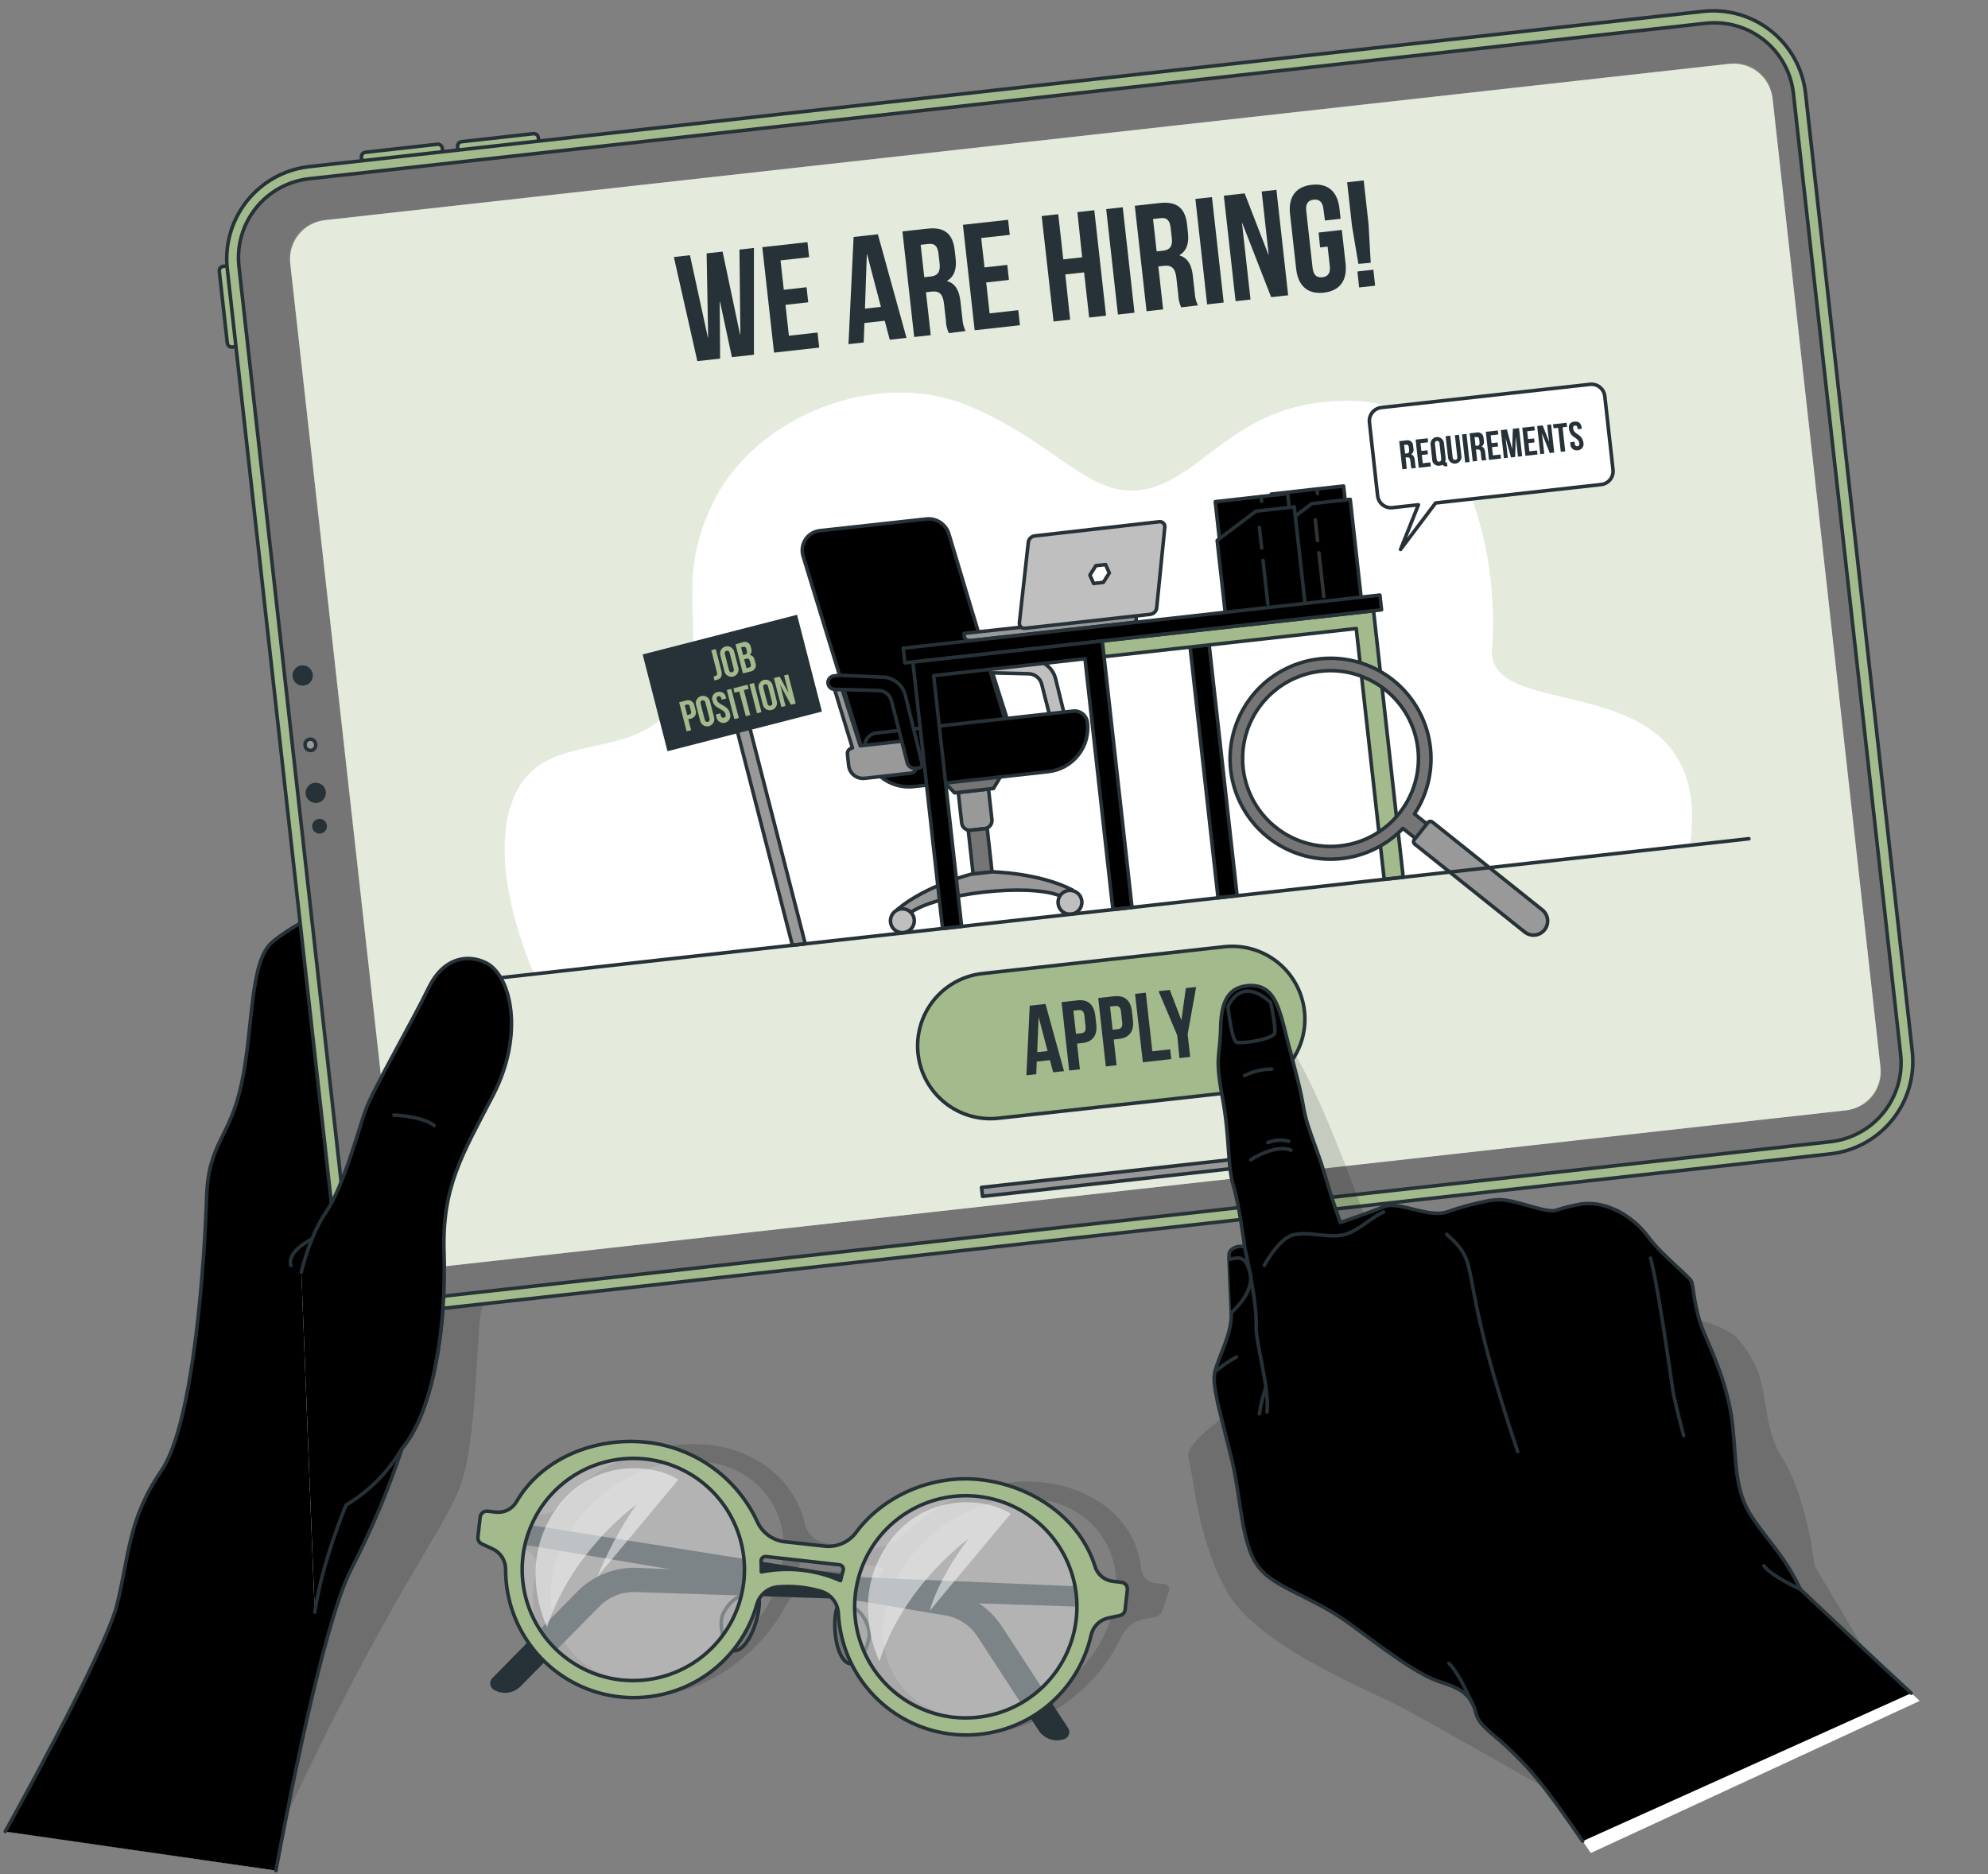 <svg width="437" height="412" viewBox="0 0 437 412" fill="black" xmlns="http://www.w3.org/2000/svg">
    <rect x="0" y="0" width="437" height="412" fill="#808080" stroke="none"/>
    <path opacity="0.2"
        d="M255.933 348.274L254.126 348.078C253.289 348.026 252.498 347.677 251.895 347.094C251.292 346.511 250.917 345.732 250.837 344.897C249.855 334.517 240.899 327.221 229.233 325.896C218.736 324.717 206.648 329.352 198.714 337.286C197.726 338.334 196.52 339.151 195.181 339.681C193.842 340.21 192.403 340.439 190.966 340.35L182.03 339.368C180.802 339.268 179.637 338.776 178.709 337.965C177.781 337.153 177.138 336.065 176.875 334.861C174.774 325.788 166.643 318.884 156.136 317.706C144.48 316.4 131.361 321.231 123.604 330.629C122.989 331.388 122.2 331.988 121.305 332.377C120.409 332.767 119.433 332.935 118.458 332.867L116.661 332.661C116.236 332.637 115.815 332.751 115.461 332.987C115.107 333.222 114.839 333.566 114.697 333.967L113.214 338.298C113.093 338.584 113.09 338.907 113.206 339.196C113.322 339.485 113.547 339.716 113.833 339.839L115.876 340.821C116.664 341.217 117.29 341.874 117.648 342.679C118.006 343.485 118.074 344.39 117.839 345.24C114.589 359.292 122.749 371.468 137.174 373.079C151.059 374.64 166.073 365.852 172.741 352.929C173.298 351.885 174.106 350.995 175.091 350.338C176.076 349.682 177.209 349.28 178.387 349.168C181.57 348.902 184.774 349.235 187.834 350.15C188.813 350.439 189.647 351.087 190.17 351.965C190.692 352.842 190.864 353.884 190.652 354.883C188.256 368.316 196.357 379.727 210.291 381.288C224.697 382.908 240.3 373.432 246.575 359.685C247.029 358.75 247.692 357.933 248.513 357.296C249.334 356.659 250.29 356.22 251.308 356.012L253.871 355.512C254.228 355.457 254.563 355.308 254.843 355.08C255.123 354.852 255.336 354.554 255.462 354.215L256.944 349.885C257.015 349.713 257.044 349.526 257.028 349.341C257.012 349.156 256.952 348.977 256.853 348.819C256.754 348.662 256.619 348.53 256.459 348.436C256.299 348.341 256.119 348.286 255.933 348.274ZM138.402 369.446C125.018 367.943 117.83 355.934 122.376 342.667C126.923 329.401 141.505 319.847 154.889 321.349C168.273 322.851 175.51 334.861 170.924 348.117C166.339 361.374 151.786 370.997 138.402 369.446ZM175.373 345.947C175.559 345.181 175.716 344.415 175.834 343.659C175.906 343.346 176.086 343.069 176.343 342.876C176.601 342.684 176.918 342.589 177.238 342.609L193.264 344.406C193.406 344.419 193.542 344.469 193.658 344.551C193.775 344.633 193.868 344.743 193.93 344.872C193.991 345 194.018 345.142 194.008 345.284C193.998 345.426 193.952 345.563 193.873 345.682C193.49 346.399 193.136 347.126 192.803 347.872C186.341 344.671 179.212 345.25 175.373 345.947ZM211.509 377.655C198.125 376.152 190.888 364.143 195.473 350.877C200.059 337.61 214.612 328.056 227.996 329.558C241.38 331.061 248.568 343.07 244.022 356.327C239.475 369.583 224.893 379.157 211.509 377.655Z"
        fill="black" fill-opacity="0.7" />
    <path
        d="M244.07 349.06L140.139 344.69C137.686 344.588 135.238 345.002 132.954 345.905C130.671 346.809 128.602 348.181 126.883 349.934L108.225 368.945C108.054 369.123 107.924 369.336 107.846 369.571C107.768 369.805 107.744 370.054 107.775 370.299C107.806 370.544 107.892 370.779 108.026 370.987C108.16 371.194 108.339 371.369 108.549 371.498C109.476 372.045 110.56 372.267 111.627 372.128C112.694 371.989 113.685 371.498 114.441 370.732L131.763 353.175C132.792 352.13 134.027 351.309 135.389 350.765C136.751 350.221 138.212 349.965 139.678 350.013L243.766 353.45L244.07 349.06Z"
        fill="#263238" />
    <path
        d="M105.555 333.536L208.288 349.817C210.714 350.204 213.032 351.095 215.092 352.433C217.152 353.771 218.909 355.525 220.249 357.584L234.782 379.914C234.918 380.119 235.006 380.354 235.038 380.598C235.071 380.843 235.046 381.092 234.968 381.326C234.889 381.56 234.758 381.773 234.585 381.948C234.411 382.124 234.2 382.258 233.967 382.339C232.947 382.703 231.835 382.713 230.809 382.367C229.783 382.022 228.903 381.341 228.311 380.434L214.877 359.813C214.077 358.584 213.03 357.536 211.802 356.733C210.575 355.93 209.195 355.39 207.748 355.149L105.064 337.905L105.555 333.536Z"
        fill="#263238" />
    <path
        d="M166.495 350.956C167.713 351.407 166.152 359.99 162.784 362.435C159.415 364.88 157.736 357.24 158.924 354.834C160.113 352.429 162.676 349.512 166.495 350.956Z"
        fill="#757575" stroke="#263238" stroke-width="0.78" stroke-linecap="round"
        stroke-linejoin="round" />
    <path
        d="M184.485 352.969C183.199 353.145 182.826 361.855 185.566 364.988C188.305 368.12 191.644 361.06 191.015 358.438C190.387 355.816 188.531 352.409 184.485 352.969Z"
        fill="#757575" stroke="#263238" stroke-width="0.78" stroke-linecap="round"
        stroke-linejoin="round" />
    <path opacity="0.4"
        d="M124.379 322.764C130.536 319.121 143.253 313.307 154.368 322.911C165.484 332.515 168.361 341.323 163.893 351.82C159.426 362.317 149.036 375.534 131.066 369.761C113.096 363.987 105.251 334.076 124.379 322.764Z"
        fill="white" />
    <path opacity="0.4"
        d="M197.418 331.935C203.584 328.292 216.291 322.479 227.407 332.082C238.523 341.686 241.409 350.484 236.932 360.991C232.454 371.498 222.104 384.745 204.105 378.922C186.105 373.099 178.279 343.247 197.418 331.935Z"
        fill="white" />
    <path
        d="M246.467 347.862L244.66 347.656C243.765 347.562 242.916 347.21 242.218 346.641C241.521 346.073 241.004 345.313 240.732 344.455C237.491 333.977 227.132 326.613 215.476 325.307C204.979 324.118 194.207 328.812 188.236 336.835C187.46 337.906 186.418 338.755 185.212 339.298C184.006 339.84 182.679 340.058 181.362 339.928L172.417 338.946C171.104 338.78 169.857 338.274 168.8 337.476C167.744 336.678 166.916 335.617 166.397 334.4C164.195 329.715 160.834 325.67 156.633 322.646C152.432 319.622 147.529 317.719 142.388 317.117C130.732 315.801 118.998 320.691 113.519 330.187C113.065 330.962 112.395 331.589 111.591 331.99C110.787 332.391 109.884 332.549 108.992 332.445L107.195 332.239C106.802 332.195 106.407 332.309 106.097 332.556C105.788 332.802 105.589 333.162 105.545 333.555L105.054 337.925C105.019 338.257 105.097 338.592 105.275 338.875C105.453 339.158 105.721 339.373 106.036 339.486L108.255 340.517C109.113 340.905 109.842 341.532 110.354 342.322C110.865 343.113 111.139 344.034 111.142 344.975C111.114 351.786 113.557 358.377 118.018 363.524C122.479 368.671 128.655 372.025 135.401 372.965C142.147 373.905 149.005 372.367 154.703 368.636C160.401 364.904 164.552 359.233 166.387 352.674C166.685 351.639 167.293 350.72 168.128 350.041C168.964 349.361 169.988 348.954 171.062 348.874C174.238 348.615 177.434 348.948 180.488 349.856C181.532 350.169 182.455 350.794 183.133 351.647C183.81 352.5 184.21 353.54 184.279 354.628C184.6 361.436 187.382 367.896 192.106 372.809C196.831 377.721 203.178 380.752 209.968 381.339C216.759 381.925 223.531 380.028 229.028 375.998C234.525 371.969 238.373 366.082 239.858 359.43C240.069 358.512 240.539 357.674 241.213 357.016C241.887 356.357 242.735 355.907 243.658 355.718L246.054 355.207C246.379 355.158 246.679 355.004 246.908 354.768C247.137 354.532 247.282 354.228 247.321 353.901L247.812 349.532C247.836 349.333 247.821 349.132 247.766 348.939C247.711 348.747 247.618 348.568 247.493 348.412C247.367 348.256 247.212 348.127 247.035 348.033C246.859 347.939 246.666 347.88 246.467 347.862ZM136.487 369.338C131.685 368.799 127.151 366.848 123.457 363.732C119.764 360.616 117.078 356.475 115.738 351.832C114.399 347.19 114.466 342.254 115.931 337.65C117.397 333.045 120.194 328.979 123.971 325.964C127.747 322.95 132.333 321.123 137.148 320.715C141.963 320.307 146.79 321.336 151.02 323.671C155.25 326.006 158.693 329.544 160.913 333.836C163.132 338.128 164.03 342.982 163.491 347.784C162.76 354.212 159.513 360.089 154.459 364.129C149.406 368.168 142.957 370.041 136.526 369.338H136.487ZM167.35 345.584C167.35 344.808 167.35 344.042 167.301 343.276C167.287 343.127 167.307 342.976 167.361 342.835C167.414 342.695 167.499 342.568 167.609 342.466C167.719 342.363 167.851 342.288 167.995 342.244C168.139 342.201 168.291 342.191 168.44 342.216L184.456 344.013C184.607 344.022 184.754 344.065 184.885 344.14C185.017 344.215 185.129 344.319 185.214 344.444C185.299 344.57 185.353 344.713 185.373 344.863C185.393 345.013 185.378 345.166 185.33 345.309C185.114 346.026 184.927 346.762 184.77 347.509C179.312 345.095 173.243 344.422 167.389 345.584H167.35ZM209.574 377.547C204.772 377.008 200.238 375.057 196.545 371.941C192.852 368.825 190.166 364.684 188.826 360.042C187.486 355.399 187.553 350.463 189.019 345.859C190.484 341.255 193.282 337.188 197.059 334.174C200.835 331.159 205.421 329.333 210.235 328.924C215.05 328.516 219.878 329.545 224.108 331.88C228.338 334.216 231.781 337.753 234 342.045C236.22 346.337 237.117 351.191 236.578 355.993C235.848 362.417 232.603 368.291 227.554 372.331C222.505 376.37 216.061 378.245 209.633 377.547H209.574Z"
        fill="#A3BA8C" stroke="#263238" stroke-width="0.78" stroke-linecap="round"
        stroke-linejoin="round" />
    <path opacity="0.5"
        d="M120.275 357.711C120.275 357.711 113.46 344.435 122.111 331.915C129.898 320.662 143.341 321.585 149.105 325.307L131.292 346.674C133.579 341.084 136.463 335.757 139.894 330.786C139.894 330.786 125.734 340.832 120.275 357.711Z"
        fill="white" />
    <path opacity="0.5"
        d="M193.323 365.204C193.323 365.204 186.518 351.928 195.169 339.418C202.946 328.155 216.399 329.078 222.163 332.799L204.341 354.167C206.864 345.8 212.943 338.279 212.943 338.279C212.943 338.279 198.783 348.324 193.323 365.204Z"
        fill="white" />
    <path opacity="0.2"
        d="M127.345 261.106C127.345 261.106 107.48 285.763 106.095 287.315C104.711 288.866 105.113 313.828 101.716 325.071C98.318 336.315 86.593 347.863 60.385 404.777L56.85 293.894L76.165 216.663L127.345 261.106Z"
        fill="black" fill-opacity="0.7" />
    <path
        d="M141.928 260.036C141.928 260.036 128.809 199.783 118.44 192.28C112.43 187.94 103.367 186.389 95.452 187.145C89.727 187.685 84.591 189.442 81.704 192.241C74.752 198.909 64.687 202.807 59.797 207.137C54.907 211.468 55.751 225.795 53.169 238.05C50.586 250.305 45.843 250.992 45.46 263.139C45.077 275.286 42.858 312.561 35.503 323.294C28.148 334.027 28.433 342.089 25.752 352.753C23.071 363.417 1.203 402.597 1.203 402.597L60.661 411.258C60.661 411.258 64.992 386.945 70.058 367.07C72.454 357.633 74.968 349.178 77.276 344.779C81.663 336.288 85.376 327.466 88.382 318.394C94.627 311.039 97.347 295.387 97.652 281.816L112.862 272.104C124.754 268.078 141.928 260.036 141.928 260.036Z"
        fill="white" />
    <path opacity="0.4"
        d="M141.927 260.036C141.927 260.036 128.808 199.783 118.439 192.28C112.429 187.94 103.366 186.389 95.451 187.145C76.931 192.968 72.493 203.74 70.097 206.421C66.905 210.005 63.665 230.862 66.817 242.753C69.969 254.645 68.476 259.132 66.817 265.103C63.105 278.34 77.167 284.516 78.866 289.338C80.564 294.159 81.674 321.644 76.087 330.934C73.141 335.843 66.149 360.864 70.067 367.119C72.463 357.682 74.977 349.228 77.285 344.828C81.672 336.338 85.385 327.515 88.391 318.443C94.636 311.088 97.356 295.436 97.66 281.865L112.871 272.153C124.753 268.078 141.927 260.036 141.927 260.036Z"
        fill="#A3BA8C" />
    <path d="M70.381 268.588C70.381 268.588 66.836 264.886 63.91 265.053" stroke="#263238"
        stroke-width="0.78" stroke-linecap="round" stroke-linejoin="round" />
    <path d="M76.823 254.989C76.823 254.989 72.807 247.624 67.004 246.308" stroke="#263238"
        stroke-width="0.78" stroke-linecap="round" stroke-linejoin="round" />
    <path d="M67.936 210.938C67.936 210.938 76.195 213.942 77.825 219.775" stroke="#263238"
        stroke-width="0.78" stroke-linecap="round" stroke-linejoin="round" />
    <path d="M112.862 272.094C112.862 272.094 110.692 269.649 110.574 267.636" stroke="#263238"
        stroke-width="0.78" stroke-linecap="round" stroke-linejoin="round" />
    <path
        d="M60.66 411.258C60.66 411.258 70.166 358.497 77.275 344.828C81.662 336.337 85.376 327.515 88.381 318.443C94.626 311.088 97.346 295.426 97.651 281.855L112.861 272.143C124.753 268.127 141.928 260.124 141.928 260.124C141.928 260.124 128.809 199.871 118.439 192.369C108.069 184.866 88.636 185.672 81.665 192.369C74.692 199.066 64.647 202.876 59.757 207.206C54.867 211.536 55.711 225.863 53.129 238.118C50.546 250.373 45.803 251.06 45.42 263.207C45.037 275.354 42.818 312.63 35.463 323.362C28.108 334.095 28.393 342.157 25.712 352.821C23.031 363.485 1.163 402.666 1.163 402.666"
        stroke="#263238" stroke-width="0.78" stroke-linecap="round" stroke-linejoin="round" />
    <path
        d="M49.968 75.442L48.206 59.633C48.177 59.374 48.253 59.114 48.415 58.911C48.578 58.707 48.815 58.577 49.073 58.548L55.758 57.803L57.737 75.555L51.052 76.3C50.795 76.329 50.537 76.255 50.334 76.094C50.131 75.933 50 75.699 49.968 75.442Z"
        fill="#A3BA8C" stroke="#263238" stroke-width="0.78" stroke-linecap="round"
        stroke-linejoin="round" />
    <path
        d="M80.328 33.479L96.137 31.717C96.396 31.688 96.656 31.763 96.859 31.926C97.063 32.089 97.193 32.325 97.222 32.584L97.967 39.269L80.206 41.249L79.459 34.554C79.433 34.297 79.51 34.039 79.672 33.838C79.835 33.637 80.07 33.508 80.328 33.479Z"
        fill="#A3BA8C" stroke="#263238" stroke-width="0.78" stroke-linecap="round"
        stroke-linejoin="round" />
    <path
        d="M101.445 31.154L117.255 29.392C117.513 29.363 117.773 29.439 117.977 29.601C118.18 29.764 118.31 30.001 118.339 30.259L119.084 36.944L101.332 38.923L100.587 32.238C100.558 31.979 100.634 31.72 100.796 31.516C100.959 31.313 101.196 31.182 101.454 31.153L101.445 31.154Z"
        fill="#A3BA8C" stroke="#263238" stroke-width="0.78" stroke-linecap="round"
        stroke-linejoin="round" />
    <path
        d="M73.426 269.787L49.967 59.165C49.368 53.796 50.923 48.409 54.292 44.186C57.662 39.962 62.569 37.248 67.936 36.639L374.309 2.506C376.976 2.203 379.676 2.429 382.255 3.171C384.835 3.913 387.242 5.156 389.34 6.83C391.438 8.504 393.185 10.575 394.481 12.925C395.778 15.275 396.598 17.858 396.894 20.525L420.353 231.146C420.952 236.524 419.39 241.92 416.011 246.146C412.631 250.372 407.712 253.083 402.334 253.683L95.962 287.806C93.299 288.103 90.603 287.873 88.029 287.129C85.455 286.384 83.053 285.139 80.96 283.466C78.867 281.793 77.124 279.723 75.832 277.376C74.539 275.029 73.721 272.45 73.426 269.787Z"
        fill="#A3BA8C" stroke="#263238" stroke-width="0.78" stroke-linecap="round"
        stroke-linejoin="round" />
    <path
        d="M402.334 251.012L95.373 285.204C90.772 285.714 86.158 284.377 82.543 281.486C78.928 278.595 76.61 274.387 76.097 269.787L52.529 58.586C52.017 53.984 53.353 49.367 56.244 45.751C59.135 42.134 63.344 39.814 67.946 39.3L374.947 5.118C379.547 4.605 384.161 5.94 387.776 8.83C391.391 11.719 393.71 15.926 394.223 20.525L417.79 231.726C418.043 234.007 417.843 236.316 417.203 238.52C416.563 240.724 415.494 242.781 414.059 244.572C412.623 246.363 410.849 247.853 408.837 248.958C406.826 250.063 404.616 250.761 402.334 251.012Z"
        fill="#757575" stroke="#263238" stroke-width="0.78" stroke-linecap="round"
        stroke-linejoin="round" />
    <path
        d="M69.389 163.617C69.417 163.774 69.413 163.935 69.376 164.091C69.339 164.246 69.271 164.392 69.176 164.52C69.08 164.648 68.96 164.755 68.822 164.835C68.683 164.914 68.53 164.965 68.372 164.983C68.213 165.001 68.052 164.986 67.9 164.94C67.747 164.894 67.605 164.817 67.484 164.713C67.362 164.61 67.263 164.483 67.192 164.34C67.121 164.197 67.08 164.041 67.072 163.882C67.044 163.725 67.048 163.564 67.085 163.409C67.122 163.253 67.19 163.107 67.285 162.979C67.381 162.851 67.501 162.744 67.639 162.665C67.778 162.585 67.931 162.534 68.089 162.516C68.248 162.498 68.409 162.513 68.561 162.559C68.714 162.605 68.856 162.682 68.977 162.786C69.099 162.889 69.198 163.016 69.269 163.159C69.34 163.302 69.381 163.458 69.389 163.617Z"
        fill="#999999" stroke="#263238" stroke-width="0.78" stroke-linecap="round"
        stroke-linejoin="round" />
    <path
        d="M71.629 174.055C71.679 174.493 71.598 174.936 71.396 175.328C71.194 175.72 70.88 176.043 70.494 176.257C70.108 176.47 69.668 176.564 69.228 176.527C68.789 176.491 68.37 176.324 68.025 176.05C67.681 175.775 67.425 175.404 67.291 174.984C67.157 174.564 67.151 174.113 67.272 173.69C67.394 173.266 67.639 172.888 67.976 172.603C68.313 172.319 68.727 172.141 69.165 172.091C69.752 172.025 70.341 172.195 70.804 172.563C71.266 172.931 71.563 173.468 71.629 174.055Z"
        fill="#263238" />
    <path
        d="M68.751 148.259C68.801 148.697 68.72 149.14 68.518 149.532C68.316 149.924 68.002 150.247 67.616 150.461C67.23 150.674 66.79 150.768 66.35 150.732C65.911 150.695 65.492 150.528 65.148 150.254C64.803 149.979 64.547 149.608 64.413 149.188C64.279 148.768 64.273 148.317 64.395 147.894C64.516 147.47 64.761 147.092 65.098 146.807C65.435 146.523 65.849 146.345 66.287 146.295C66.874 146.232 67.462 146.402 67.923 146.77C68.385 147.138 68.683 147.673 68.751 148.259Z"
        fill="#263238" />
    <path
        d="M71.864 181.478C71.911 181.907 71.786 182.336 71.516 182.672C71.246 183.009 70.854 183.224 70.426 183.271C69.997 183.317 69.568 183.192 69.232 182.922C68.896 182.653 68.68 182.26 68.634 181.832C68.611 181.62 68.629 181.405 68.689 181.2C68.749 180.996 68.848 180.804 68.982 180.638C69.252 180.302 69.644 180.087 70.072 180.04C70.501 179.993 70.93 180.118 71.266 180.388C71.602 180.658 71.817 181.05 71.864 181.478Z"
        fill="#263238" />
    <path
        d="M87.576 270.838L63.803 57.919C63.552 55.648 64.213 53.37 65.64 51.587C67.067 49.802 69.143 48.658 71.413 48.403L380.113 14.035C382.385 13.784 384.664 14.444 386.449 15.87C388.235 17.297 389.382 19.374 389.638 21.645L413.353 234.593C413.478 235.718 413.381 236.856 413.066 237.943C412.752 239.03 412.226 240.044 411.519 240.928C410.813 241.812 409.939 242.548 408.947 243.093C407.956 243.639 406.867 243.984 405.742 244.109L97.043 278.477C94.774 278.719 92.503 278.051 90.728 276.618C88.952 275.185 87.819 273.106 87.576 270.838Z"
        fill="white" />
    <path opacity="0.3"
        d="M380.633 13.966L70.882 48.462C69.824 48.578 68.8 48.902 67.868 49.414C66.936 49.927 66.114 50.619 65.45 51.45C64.786 52.281 64.292 53.236 63.998 54.258C63.703 55.28 63.613 56.351 63.733 57.408L87.575 271.378C87.691 272.435 88.015 273.459 88.528 274.392C89.041 275.324 89.733 276.145 90.564 276.81C91.395 277.474 92.349 277.967 93.371 278.262C94.394 278.557 95.464 278.646 96.521 278.526L406.252 244.03C407.309 243.913 408.333 243.588 409.265 243.075C410.197 242.562 411.019 241.87 411.684 241.04C412.349 240.209 412.843 239.255 413.14 238.234C413.436 237.212 413.528 236.142 413.411 235.084L389.578 21.114C389.339 18.98 388.262 17.029 386.585 15.689C384.908 14.348 382.767 13.728 380.633 13.966Z"
        fill="#A3BA8C" />
    <path
        d="M158.277 66.343H158.208L158.296 78.844L153.288 79.394L148.123 56.504L151.668 56.111L155.596 74.17H155.665L155.331 55.699L158.836 55.316L162.676 73.531H162.744L162.548 54.874L165.73 54.511V77.99L160.889 78.52L158.277 66.343Z"
        fill="#263238" />
    <path
        d="M172.29 63.702L177.298 63.152L177.661 66.461L172.663 67.021L173.419 73.806L179.713 73.109L180.077 76.418L170.149 77.528L167.566 54.344L177.494 53.234L177.867 56.544L171.573 57.251L172.29 63.702Z"
        fill="#263238" />
    <path
        d="M199.265 74.278L195.582 74.69L194.482 70.517L190.014 71.017L189.857 75.289L186.509 75.662L187.638 52.095L192.97 51.506L199.265 74.278ZM190.132 67.856L193.638 67.463L190.613 55.934H190.545L190.132 67.856Z"
        fill="#263238" />
    <path
        d="M208.573 73.247C208.167 72.365 207.947 71.409 207.925 70.438L207.512 66.795C207.277 64.635 206.461 63.928 204.802 64.105L203.545 64.252L204.596 73.689L200.953 74.091L198.37 50.877L203.869 50.269C207.64 49.846 209.456 51.418 209.859 55.002L210.065 56.818C210.33 59.205 209.731 60.815 208.2 61.728V61.797C210.105 62.357 210.89 64.006 211.145 66.422L211.548 70.006C211.589 70.968 211.829 71.912 212.255 72.775L208.573 73.247ZM202.377 53.823L203.172 60.943L204.596 60.785C205.961 60.638 206.717 59.951 206.56 58.095L206.304 55.807C206.118 54.148 205.48 53.49 204.183 53.627L202.377 53.823Z"
        fill="#263238" />
    <path
        d="M216.419 58.792L221.417 58.233L221.79 61.542L216.782 62.102L217.538 68.897L223.833 68.19L224.206 71.499L214.249 72.609L211.666 49.425L221.603 48.325L221.967 51.634L215.682 52.331L216.419 58.792Z"
        fill="#263238" />
    <path
        d="M235.234 70.272L231.591 70.684L228.979 47.5L232.622 47.087L233.731 57.025L237.875 56.563L236.834 46.636L240.546 46.213L243.129 69.397L239.417 69.81L238.307 59.882L234.173 60.334L235.234 70.272Z"
        fill="#263238" />
    <path d="M243.158 45.968L246.801 45.565L249.384 68.749L245.741 69.152L243.158 45.968Z"
        fill="#263238" />
    <path
        d="M259.645 67.571C259.243 66.688 259.023 65.733 258.997 64.763L258.594 61.12C258.359 58.969 257.534 58.252 255.884 58.439L254.627 58.576L255.678 68.023L252.035 68.425L249.452 45.241L254.951 44.633C258.722 44.21 260.538 45.781 260.941 49.356L261.138 51.182C261.403 53.568 260.813 55.169 259.282 56.092V56.161C261.187 56.721 261.982 58.38 262.227 60.796L262.63 64.37C262.663 65.333 262.905 66.278 263.337 67.139L259.645 67.571ZM253.459 48.148L254.254 55.267L255.678 55.11C257.033 54.953 257.799 54.266 257.593 52.41L257.337 50.132C257.151 48.472 256.512 47.804 255.216 47.952L253.459 48.148Z"
        fill="#263238" />
    <path d="M262.768 43.739L266.411 43.336L268.993 66.51L265.35 66.923L262.768 43.739Z"
        fill="#263238" />
    <path
        d="M273.079 49.061H273.02L274.886 65.852L271.606 66.216L269.023 43.022L273.599 42.511L278.814 55.974H278.882L277.341 42.099L280.581 41.735L283.164 64.919L279.422 65.332L273.079 49.061Z"
        fill="#263238" />
    <path
        d="M289.86 51.123L294.956 50.553L295.781 57.908C296.194 61.61 294.574 63.938 290.999 64.34C287.425 64.743 285.333 62.818 284.921 59.116L283.576 47.058C283.163 43.346 284.783 41.019 288.358 40.626C291.932 40.233 294.024 42.138 294.436 45.85L294.691 48.099L291.245 48.482L290.921 45.968C290.734 44.318 289.939 43.768 288.77 43.896C287.602 44.023 286.953 44.73 287.14 46.39L288.534 58.91C288.721 60.569 289.516 61.08 290.675 60.953C291.834 60.825 292.492 60.147 292.315 58.488L291.834 54.216L290.184 54.403L289.86 51.123Z"
        fill="#263238" />
    <path
        d="M298.6 58.017L297.195 49.689L296.125 40.076L299.768 39.664L300.838 49.336L301.31 57.771L298.6 58.017ZM301.889 59.293L302.282 62.809L298.766 63.201L298.384 59.686L301.889 59.293Z"
        fill="#263238" />
    <path
        d="M272.607 239.955L219.482 245.846C217.394 246.08 215.28 245.9 213.261 245.316C211.242 244.732 209.358 243.756 207.717 242.444C206.076 241.131 204.709 239.508 203.695 237.668C202.681 235.827 202.039 233.805 201.807 231.716C201.574 229.628 201.754 227.515 202.337 225.497C202.92 223.479 203.895 221.595 205.206 219.954C206.518 218.312 208.139 216.945 209.979 215.931C211.819 214.916 213.84 214.274 215.928 214.041L269.062 208.149C271.151 207.914 273.265 208.094 275.284 208.677C277.304 209.26 279.188 210.236 280.83 211.549C282.472 212.861 283.838 214.484 284.852 216.326C285.866 218.167 286.506 220.19 286.737 222.279C286.972 224.368 286.793 226.483 286.209 228.502C285.626 230.521 284.65 232.406 283.337 234.047C282.025 235.689 280.402 237.056 278.56 238.07C276.719 239.083 274.696 239.724 272.607 239.955Z"
        fill="#A3BA8C" stroke="#263238" stroke-width="0.78" stroke-linecap="round"
        stroke-linejoin="round" />
    <path
        d="M233.888 235.487L231.502 235.752L230.795 233.071L227.898 233.395L227.79 236.164L225.62 236.41L226.357 221.111L229.813 220.718L233.888 235.487ZM227.996 231.323L230.275 231.068L228.311 223.585L227.996 231.323Z"
        fill="#263238" />
    <path
        d="M240.762 223.252L240.978 225.215C241.253 227.621 240.232 229.055 237.875 229.32L236.756 229.438L237.384 235.094L235.028 235.359L233.349 220.325L236.835 219.933C239.152 219.658 240.458 220.846 240.762 223.252ZM235.951 222.201L236.52 227.287L237.64 227.16C238.386 227.081 238.759 226.688 238.622 225.618L238.376 223.36C238.258 222.289 237.807 221.985 237.06 222.073L235.951 222.201Z"
        fill="#263238" />
    <path
        d="M248.824 222.348L249.04 224.312C249.305 226.717 248.294 228.151 245.927 228.416L244.818 228.544L245.446 234.19L243.079 234.455L241.41 219.422L244.886 219.029C247.253 218.793 248.549 219.942 248.824 222.348ZM244.012 221.297L244.572 226.384L245.692 226.256C246.448 226.177 246.811 225.785 246.673 224.714L246.428 222.456C246.3 221.385 245.858 221.091 245.102 221.169L244.012 221.297Z"
        fill="#263238" />
    <path
        d="M249.502 218.509L251.868 218.244L253.302 231.127L257.23 230.695L257.466 232.845L251.22 233.543L249.502 218.509Z"
        fill="#263238" />
    <path
        d="M258.78 227.631L254.676 217.909L257.15 217.634L259.694 224.292L260.676 217.242L262.934 216.996L261.068 227.375L261.618 232.364L259.262 232.619L258.78 227.631Z"
        fill="#263238" />
    <path d="M279.622 253.937L215.758 261.055L215.978 263.027L279.842 255.908L279.622 253.937Z"
        fill="#999999" stroke="#263238" stroke-width="0.78" stroke-linecap="round"
        stroke-linejoin="round" />
    <path
        d="M371.501 185.839L117.438 214.129C117.438 214.129 106.4 190.405 113.078 175.008C119.755 159.611 139.974 168.389 148.536 154.102C157.099 139.814 147.181 130.348 156.608 110.777C166.035 91.207 193.049 80.769 213.218 89.351C233.388 97.933 240.212 110.876 253.037 107.252C265.861 103.629 273.167 86.975 298.58 88.192C323.994 89.41 329.453 124.996 327.98 142.554C326.507 160.111 377.177 144.439 371.501 185.839Z"
        fill="white" />
    <path
        d="M295.576 108.971L295.34 106.85L279.433 108.627L279.904 112.928L280.758 120.568L296.666 118.8L295.576 108.971Z"
        fill="white" />
    <mask id="mask0_39502_2383" style="mask-type:luminance" maskUnits="userSpaceOnUse" x="279"
        y="106" width="18" height="15">
        <path
            d="M295.576 108.971L295.34 106.85L279.433 108.627L279.904 112.928L280.758 120.568L296.666 118.8L295.576 108.971Z"
            fill="white" />
    </mask>
    <g mask="url(#mask0_39502_2383)">
        <path opacity="0.2"
            d="M280.772 120.424L290.795 119.307L289.481 107.518L279.458 108.635L280.772 120.424Z"
            fill="black" />
    </g>
    <path
        d="M295.576 108.971L295.34 106.85L279.433 108.627L279.904 112.928L280.758 120.568L296.666 118.8L295.576 108.971Z"
        stroke="#263238" stroke-width="0.78" stroke-linecap="round" stroke-linejoin="round" />
    <path d="M289.497 107.498L289.615 108.548" stroke="#263238" stroke-width="0.78"
        stroke-linecap="round" stroke-linejoin="round" />
    <path
        d="M281.671 133.48L279.854 117.16L288.368 110.719L296.803 109.776L299.199 131.359L281.671 133.48Z"
        fill="#263238" />
    <mask id="mask1_39502_2383" style="mask-type:luminance" maskUnits="userSpaceOnUse" x="279"
        y="109" width="21" height="25">
        <path
            d="M281.672 133.48L279.855 117.16L288.369 110.719L296.804 109.776L299.2 131.359L281.672 133.48Z"
            fill="white" />
    </mask>
    <g mask="url(#mask1_39502_2383)">
        <path opacity="0.2"
            d="M281.672 133.48L291.148 132.43L288.723 110.679L279.855 117.16L281.672 133.48Z"
            fill="black" />
    </g>
    <path
        d="M281.671 133.48L279.854 117.16L288.368 110.719L296.803 109.776L299.199 131.359L281.671 133.48Z"
        stroke="#263238" stroke-width="0.78" stroke-linecap="round" stroke-linejoin="round" />
    <path opacity="0.2" d="M289.124 114.292L289.625 118.839" stroke="white" stroke-width="0.78"
        stroke-linecap="round" stroke-linejoin="round" />
    <path opacity="0.2" d="M289.929 121.549L290.999 131.153" stroke="white" stroke-width="0.78"
        stroke-linecap="round" stroke-linejoin="round" />
    <path
        d="M216.476 182.174L213.372 182.52C212.901 182.572 212.429 182.436 212.058 182.14C211.688 181.844 211.451 181.413 211.398 180.942L210.649 174.218L217.295 173.477L218.046 180.22C218.093 180.687 217.955 181.153 217.661 181.519C217.367 181.884 216.942 182.119 216.476 182.174Z"
        fill="#999999" stroke="#263238" stroke-width="0.78" stroke-linecap="round"
        stroke-linejoin="round" />
    <path d="M213.915 192.169L218.072 191.706L217.005 182.132L212.848 182.595L213.915 192.169Z"
        fill="#757575" stroke="#263238" stroke-width="0.78" stroke-linecap="round"
        stroke-linejoin="round" />
    <path d="M209.831 174.31L218.384 173.348L220.731 169.42L206.669 170.991L209.831 174.31Z"
        fill="#757575" stroke="#263238" stroke-width="0.78" stroke-linecap="round"
        stroke-linejoin="round" />
    <path
        d="M233.889 158.982L222.105 160.288L218.177 147.925H216.508L220.436 160.799C220.109 160.838 219.811 161.004 219.605 161.261C219.399 161.519 219.303 161.846 219.336 162.174L219.621 164.687C219.722 165.509 220.142 166.258 220.79 166.772C221.439 167.287 222.264 167.526 223.087 167.437L233.182 166.317C233.571 166.271 233.926 166.072 234.171 165.765C234.415 165.459 234.529 165.068 234.488 164.678L233.889 158.982Z"
        fill="#999999" stroke="#263238" stroke-width="0.78" stroke-linecap="round"
        stroke-linejoin="round" />
    <path
        d="M234.87 165.168L234.271 165.227C233.863 165.274 233.451 165.171 233.112 164.938C232.773 164.706 232.529 164.358 232.425 163.96L228.979 150.39C228.812 149.754 228.444 149.19 227.928 148.782C227.412 148.375 226.778 148.146 226.121 148.131L216.468 147.886C216.11 147.874 215.768 147.733 215.505 147.49C215.242 147.246 215.075 146.916 215.035 146.56C214.991 146.169 215.103 145.777 215.348 145.47C215.593 145.162 215.95 144.965 216.341 144.92L217.549 144.792L227.123 145.195C228.265 145.241 229.361 145.656 230.247 146.378C231.132 147.101 231.759 148.092 232.033 149.202L235.676 164.01C235.701 164.139 235.7 164.272 235.673 164.4C235.646 164.529 235.594 164.651 235.519 164.759C235.443 164.868 235.347 164.959 235.236 165.03C235.125 165.1 235 165.147 234.87 165.168Z"
        fill="#BFBFBF" stroke="#263238" stroke-width="0.78" stroke-linecap="round"
        stroke-linejoin="round" />
    <path
        d="M176.552 122.315L190.005 166.268L220.22 162.9L220.868 158.108L213.483 133.745L208.574 117.376C208.259 116.347 207.598 115.458 206.704 114.86C205.809 114.263 204.735 113.993 203.664 114.096L180.224 116.669C179.523 116.743 178.85 116.987 178.264 117.381C177.679 117.775 177.199 118.306 176.866 118.928C176.593 119.444 176.424 120.009 176.37 120.59C176.317 121.172 176.378 121.758 176.552 122.315Z"
        fill="#A3BA8C" />
    <mask id="mask2_39502_2383" style="mask-type:luminance" maskUnits="userSpaceOnUse" x="176"
        y="114" width="45" height="53">
        <path
            d="M176.552 122.315L190.005 166.268L220.22 162.9L220.868 158.108L213.483 133.745L208.574 117.376C208.259 116.347 207.598 115.458 206.704 114.86C205.809 114.263 204.735 113.993 203.664 114.096L180.224 116.669C179.523 116.743 178.85 116.987 178.264 117.381C177.679 117.775 177.199 118.306 176.866 118.928C176.593 119.444 176.424 120.009 176.37 120.59C176.317 121.172 176.378 121.758 176.552 122.315Z"
            fill="white" />
    </mask>
    <g mask="url(#mask2_39502_2383)">
        <path opacity="0.2"
            d="M176.551 122.315L190.004 166.268L220.219 162.9L220.867 158.108L213.483 133.745L188.266 136.554L183.513 121.048C183.281 120.287 182.791 119.631 182.129 119.19C181.466 118.75 180.671 118.553 179.88 118.633L176.934 118.957C176.367 119.982 176.23 121.189 176.551 122.315Z"
            fill="black" />
    </g>
    <path
        d="M176.552 122.315L190.005 166.268L220.22 162.9L220.868 158.108L213.483 133.745L208.574 117.376C208.259 116.347 207.598 115.458 206.704 114.86C205.809 114.263 204.735 113.993 203.664 114.096L180.224 116.669C179.523 116.743 178.85 116.987 178.264 117.381C177.679 117.775 177.199 118.306 176.866 118.928C176.593 119.444 176.424 120.009 176.37 120.59C176.317 121.172 176.378 121.758 176.552 122.315Z"
        stroke="#263238" stroke-width="0.78" stroke-linecap="round" stroke-linejoin="round" />
    <path
        d="M200.403 200.47C206.599 196.346 225.816 194.205 232.808 196.866L235.754 195.678C228.32 191.839 218.078 191.682 218.078 191.682L213.571 192.182C213.571 192.182 203.663 194.578 197.251 199.96L200.403 200.47Z"
        fill="#999999" stroke="#263238" stroke-width="0.78" stroke-linecap="round"
        stroke-linejoin="round" />
    <path
        d="M232.592 198.663C232.669 199.354 233.017 199.987 233.561 200.422C234.104 200.856 234.798 201.057 235.489 200.98C236.18 200.903 236.813 200.555 237.248 200.012C237.682 199.469 237.883 198.775 237.806 198.083C237.768 197.741 237.663 197.41 237.497 197.108C237.331 196.806 237.107 196.54 236.838 196.325C236.569 196.11 236.26 195.95 235.929 195.854C235.599 195.758 235.252 195.728 234.91 195.766C234.567 195.804 234.236 195.909 233.934 196.075C233.632 196.242 233.366 196.465 233.151 196.734C232.936 197.003 232.776 197.312 232.68 197.643C232.584 197.974 232.554 198.32 232.592 198.663Z"
        fill="#BFBFBF" stroke="#263238" stroke-width="0.78" stroke-linecap="round"
        stroke-linejoin="round" />
    <path
        d="M195.758 202.768C195.825 203.28 196.041 203.76 196.38 204.15C196.719 204.539 197.165 204.82 197.663 204.956C198.16 205.093 198.687 205.08 199.178 204.919C199.668 204.758 200.1 204.455 200.419 204.05C200.738 203.644 200.93 203.153 200.971 202.639C201.013 202.124 200.901 201.609 200.651 201.158C200.401 200.706 200.023 200.339 199.565 200.101C199.107 199.863 198.589 199.766 198.076 199.822C197.729 199.861 197.394 199.968 197.089 200.138C196.784 200.307 196.516 200.536 196.301 200.81C196.085 201.084 195.926 201.398 195.833 201.734C195.74 202.071 195.714 202.422 195.758 202.768Z"
        fill="#BFBFBF" stroke="#263238" stroke-width="0.78" stroke-linecap="round"
        stroke-linejoin="round" />
    <path
        d="M200.905 172.926L230.472 169.636C231.74 169.495 232.968 169.104 234.086 168.488C235.204 167.871 236.189 167.04 236.985 166.042C237.781 165.044 238.373 163.899 238.726 162.673C239.079 161.446 239.188 160.162 239.044 158.894C239.005 158.515 238.891 158.148 238.709 157.814C238.527 157.481 238.28 157.186 237.983 156.949C237.686 156.711 237.345 156.535 236.979 156.43C236.613 156.326 236.23 156.295 235.853 156.34L192.646 161.152C192.273 161.194 191.911 161.308 191.582 161.49C191.253 161.671 190.963 161.916 190.729 162.21C190.494 162.503 190.32 162.84 190.216 163.201C190.112 163.563 190.08 163.941 190.123 164.314C190.258 165.59 190.645 166.827 191.262 167.953C191.879 169.078 192.713 170.07 193.716 170.871C194.718 171.672 195.87 172.266 197.104 172.619C198.338 172.972 199.63 173.076 200.905 172.926Z"
        fill="#A3BA8C" />
    <mask id="mask3_39502_2383" style="mask-type:luminance" maskUnits="userSpaceOnUse" x="190"
        y="156" width="50" height="17">
        <path
            d="M200.906 172.926L230.473 169.636C231.741 169.495 232.969 169.104 234.087 168.488C235.205 167.871 236.19 167.04 236.986 166.042C237.782 165.044 238.374 163.899 238.727 162.673C239.08 161.446 239.188 160.162 239.045 158.894C239.006 158.515 238.892 158.148 238.71 157.814C238.528 157.481 238.281 157.186 237.984 156.949C237.687 156.711 237.346 156.535 236.98 156.43C236.614 156.326 236.231 156.295 235.854 156.34L192.647 161.152C192.274 161.194 191.912 161.308 191.583 161.49C191.254 161.671 190.964 161.916 190.73 162.21C190.495 162.503 190.321 162.84 190.217 163.201C190.113 163.563 190.081 163.941 190.124 164.314C190.259 165.59 190.646 166.827 191.263 167.953C191.88 169.078 192.714 170.07 193.717 170.871C194.719 171.672 195.871 172.266 197.105 172.619C198.339 172.972 199.631 173.076 200.906 172.926Z"
            fill="white" />
    </mask>
    <g mask="url(#mask3_39502_2383)">
        <path opacity="0.2"
            d="M190.153 164.147L190.241 164.943C190.51 167.346 191.722 169.545 193.611 171.054C195.501 172.564 197.912 173.262 200.316 172.995L231.051 169.568C232.242 169.437 233.394 169.073 234.443 168.496C235.493 167.919 236.418 167.141 237.166 166.206C237.914 165.271 238.47 164.198 238.802 163.047C239.135 161.897 239.237 160.692 239.103 159.503L239.015 158.697C238.962 158.186 238.76 157.701 238.436 157.302C238.112 156.902 237.678 156.606 237.189 156.449L237.356 157.932C237.449 158.789 237.199 159.649 236.66 160.323C236.12 160.997 235.336 161.429 234.478 161.525L207.209 164.57C206.35 164.663 205.489 164.414 204.814 163.874C204.139 163.335 203.704 162.551 203.605 161.692L203.419 159.954L192.539 161.162C191.827 161.244 191.177 161.603 190.73 162.163C190.283 162.722 190.075 163.435 190.153 164.147Z"
            fill="black" />
    </g>
    <path
        d="M200.905 172.926L230.472 169.636C231.74 169.495 232.968 169.104 234.086 168.488C235.204 167.871 236.189 167.04 236.985 166.042C237.781 165.044 238.373 163.899 238.726 162.673C239.079 161.446 239.188 160.162 239.044 158.894C239.005 158.515 238.891 158.148 238.709 157.814C238.527 157.481 238.28 157.186 237.983 156.949C237.686 156.711 237.345 156.535 236.979 156.43C236.613 156.326 236.23 156.295 235.853 156.34L192.646 161.152C192.273 161.194 191.911 161.308 191.582 161.49C191.253 161.671 190.963 161.916 190.729 162.21C190.494 162.503 190.32 162.84 190.216 163.201C190.112 163.563 190.08 163.941 190.123 164.314C190.258 165.59 190.645 166.827 191.262 167.953C191.879 169.078 192.713 170.07 193.716 170.871C194.718 171.672 195.87 172.266 197.104 172.619C198.338 172.972 199.63 173.076 200.905 172.926Z"
        stroke="#263238" stroke-width="0.78" stroke-linecap="round" stroke-linejoin="round" />
    <path
        d="M200.825 162.664L189.1 163.97L185.114 151.607L183.454 151.558L187.382 164.441C187.219 164.459 187.061 164.508 186.918 164.586C186.774 164.665 186.647 164.771 186.545 164.899C186.443 165.027 186.367 165.174 186.322 165.331C186.276 165.489 186.263 165.654 186.282 165.816L186.557 168.33C186.653 169.16 187.074 169.919 187.726 170.442C188.379 170.964 189.212 171.207 190.043 171.119L200.138 169.99C200.331 169.969 200.518 169.91 200.688 169.817C200.858 169.724 201.008 169.598 201.13 169.446C201.251 169.295 201.341 169.121 201.395 168.934C201.449 168.748 201.465 168.552 201.444 168.359L200.825 162.664Z"
        fill="#999999" stroke="#263238" stroke-width="0.78" stroke-linecap="round"
        stroke-linejoin="round" />
    <path
        d="M201.857 168.841L201.248 168.909C200.839 168.955 200.428 168.851 200.09 168.616C199.752 168.381 199.511 168.032 199.412 167.633L195.965 154.072C195.796 153.437 195.427 152.873 194.912 152.464C194.397 152.055 193.764 151.824 193.107 151.804L183.455 151.558C183.096 151.549 182.753 151.411 182.488 151.169C182.223 150.927 182.054 150.598 182.011 150.242C181.97 149.851 182.085 149.458 182.331 149.151C182.578 148.844 182.936 148.647 183.327 148.602L184.525 148.465L194.109 148.867C195.252 148.915 196.348 149.332 197.234 150.057C198.119 150.781 198.746 151.773 199.019 152.884L202.652 167.731C202.685 167.859 202.69 167.993 202.667 168.124C202.644 168.254 202.593 168.378 202.517 168.487C202.442 168.596 202.344 168.688 202.23 168.756C202.116 168.823 201.989 168.866 201.857 168.88"
        fill="#BFBFBF" />
    <path
        d="M201.857 168.841L201.248 168.909C200.839 168.955 200.428 168.851 200.09 168.616C199.752 168.381 199.511 168.032 199.412 167.633L195.965 154.072C195.796 153.437 195.427 152.873 194.912 152.464C194.397 152.055 193.764 151.824 193.107 151.804L183.455 151.558C183.096 151.549 182.753 151.411 182.488 151.169C182.223 150.927 182.054 150.598 182.011 150.242C181.97 149.851 182.085 149.458 182.331 149.151C182.578 148.844 182.936 148.647 183.327 148.602L184.525 148.465L194.109 148.867C195.252 148.915 196.348 149.332 197.234 150.057C198.119 150.781 198.746 151.773 199.019 152.884L202.652 167.731C202.685 167.859 202.69 167.993 202.667 168.124C202.644 168.254 202.593 168.378 202.517 168.487C202.442 168.596 202.344 168.688 202.23 168.756C202.116 168.823 201.989 168.866 201.857 168.88"
        stroke="#263238" stroke-width="0.78" stroke-linecap="round" stroke-linejoin="round" />
    <path
        d="M222.841 138.076L211.912 139.254L211.981 139.844C211.992 139.987 212.032 140.127 212.098 140.255C212.164 140.382 212.255 140.495 212.366 140.587C212.477 140.679 212.605 140.747 212.743 140.788C212.881 140.829 213.026 140.842 213.169 140.825H213.454L249.148 136.849C249.24 136.839 249.329 136.811 249.41 136.767C249.491 136.722 249.562 136.662 249.62 136.59C249.677 136.518 249.72 136.435 249.745 136.346C249.77 136.257 249.778 136.164 249.767 136.073L249.659 135.091L222.841 138.076Z"
        fill="#999999" stroke="#263238" stroke-width="0.78" stroke-linecap="round"
        stroke-linejoin="round" />
    <path
        d="M256.041 115.943L254.264 133.618C254.227 133.987 254.065 134.332 253.804 134.595C253.543 134.858 253.199 135.023 252.83 135.062L225.286 138.135C225.122 138.152 224.957 138.133 224.802 138.077C224.647 138.022 224.506 137.933 224.39 137.816C224.274 137.699 224.186 137.558 224.132 137.402C224.078 137.247 224.06 137.081 224.078 136.917L226.042 119.242C226.082 118.878 226.245 118.539 226.504 118.28C226.763 118.021 227.102 117.858 227.466 117.818L254.833 114.705C254.999 114.686 255.168 114.704 255.325 114.76C255.483 114.816 255.625 114.907 255.742 115.026C255.859 115.146 255.947 115.291 255.999 115.45C256.05 115.609 256.065 115.777 256.041 115.943Z"
        fill="#BFBFBF" stroke="#263238" stroke-width="0.78" stroke-linecap="round"
        stroke-linejoin="round" />
    <path
        d="M240.899 124.358L243.03 124.122L243.845 125.968L242.529 128.04L240.398 128.276L239.583 126.44L240.899 124.358Z"
        fill="white" stroke="#263238" stroke-width="0.78" stroke-linecap="round"
        stroke-linejoin="round" />
    <path
        d="M283.281 110.64L283.046 108.509L267.138 110.296L267.619 114.597L268.463 122.237L284.371 120.459L283.281 110.64Z"
        fill="white" />
    <mask id="mask4_39502_2383" style="mask-type:luminance" maskUnits="userSpaceOnUse" x="267"
        y="108" width="18" height="15">
        <path
            d="M283.282 110.64L283.046 108.509L267.139 110.296L267.62 114.597L268.464 122.237L284.372 120.46L283.282 110.64Z"
            fill="white" />
    </mask>
    <g mask="url(#mask4_39502_2383)">
        <path opacity="0.2"
            d="M268.375 121.523L278.446 120.4L277.196 109.187L267.125 110.31L268.375 121.523Z"
            fill="black" />
    </g>
    <path
        d="M283.281 110.64L283.046 108.509L267.138 110.296L267.619 114.597L268.463 122.237L284.371 120.459L283.281 110.64Z"
        stroke="#263238" stroke-width="0.78" stroke-linecap="round" stroke-linejoin="round" />
    <path d="M277.203 109.157L277.321 110.218" stroke="#263238" stroke-width="0.78"
        stroke-linecap="round" stroke-linejoin="round" />
    <path
        d="M269.376 135.15L267.56 118.82L276.073 112.378L284.508 111.445L286.914 133.029L269.376 135.15Z"
        fill="#A3BA8C" />
    <mask id="mask5_39502_2383" style="mask-type:luminance" maskUnits="userSpaceOnUse" x="267"
        y="111" width="20" height="25">
        <path
            d="M269.376 135.149L267.56 118.819L276.073 112.378L284.508 111.445L286.914 133.028L269.376 135.149Z"
            fill="white" />
    </mask>
    <g mask="url(#mask5_39502_2383)">
        <path opacity="0.2"
            d="M276.073 112.378L278.479 134.05L269.366 135.061L267.56 118.82L276.073 112.378Z"
            fill="black" />
    </g>
    <path
        d="M269.376 135.15L267.56 118.82L276.073 112.378L284.508 111.445L286.914 133.029L269.376 135.15Z"
        stroke="#263238" stroke-width="0.78" stroke-linecap="round" stroke-linejoin="round" />
    <path d="M276.83 115.953L277.341 120.499" stroke="#263238" stroke-width="0.78"
        stroke-linecap="round" stroke-linejoin="round" />
    <path d="M277.635 123.219L278.705 132.822" stroke="#263238" stroke-width="0.78"
        stroke-linecap="round" stroke-linejoin="round" />
    <path d="M265.407 138.335L261.221 138.802L267.75 197.376L271.936 196.91L265.407 138.335Z"
        fill="#A3BA8C" />
    <mask id="mask6_39502_2383" style="mask-type:luminance" maskUnits="userSpaceOnUse" x="261"
        y="138" width="11" height="60">
        <path d="M265.407 138.335L261.221 138.802L267.75 197.376L271.936 196.91L265.407 138.335Z"
            fill="white" />
    </mask>
    <g mask="url(#mask6_39502_2383)">
        <path opacity="0.2"
            d="M265.407 138.335L261.221 138.802L267.75 197.376L271.936 196.91L265.407 138.335Z"
            fill="black" />
    </g>
    <path d="M265.407 138.335L261.221 138.802L267.75 197.376L271.936 196.91L265.407 138.335Z"
        stroke="#263238" stroke-width="0.78" stroke-linecap="round" stroke-linejoin="round" />
    <path
        d="M239.712 141.218L301.929 134.286L308.449 192.86L304.266 193.321L298.129 138.184L240.095 144.655L239.712 141.218Z"
        fill="#A3BA8C" stroke="#263238" stroke-width="0.78" stroke-linecap="round"
        stroke-linejoin="round" />
    <path
        d="M289.664 132.351L198.548 142.505L198.901 145.735L303.687 134.07L303.323 130.829L295.674 131.683L289.664 132.351Z"
        fill="#A3BA8C" />
    <mask id="mask7_39502_2383" style="mask-type:luminance" maskUnits="userSpaceOnUse" x="198"
        y="130" width="106" height="16">
        <path
            d="M289.664 132.351L198.548 142.505L198.901 145.735L303.687 134.07L303.323 130.829L295.674 131.683L289.664 132.351Z"
            fill="white" />
    </mask>
    <g mask="url(#mask7_39502_2383)">
        <path opacity="0.6"
            d="M289.664 132.351L198.548 142.505L198.901 145.735L303.687 134.07L303.323 130.829L295.674 131.683L289.664 132.351Z"
            fill="white" />
    </g>
    <path
        d="M289.664 132.351L198.548 142.505L198.901 145.735L303.687 134.07L303.323 130.829L295.674 131.683L289.664 132.351Z"
        stroke="#263238" stroke-width="0.78" stroke-linecap="round" stroke-linejoin="round" />
    <path
        d="M207.198 204.133L200.668 145.559L242.303 140.924L248.833 199.498L244.64 199.959L238.503 144.832L205.234 148.534L211.381 203.671L207.198 204.133Z"
        fill="#A3BA8C" />
    <mask id="mask8_39502_2383" style="mask-type:luminance" maskUnits="userSpaceOnUse" x="200"
        y="140" width="49" height="65">
        <path
            d="M207.198 204.132L200.668 145.558L242.303 140.923L248.833 199.497L244.64 199.959L238.503 144.832L205.234 148.534L211.381 203.671L207.198 204.132Z"
            fill="white" />
    </mask>
    <g mask="url(#mask8_39502_2383)">
        <path opacity="0.2"
            d="M207.198 204.132L200.668 145.558L242.303 140.923L248.833 199.497L244.64 199.959L238.503 144.832L205.234 148.534L211.381 203.671L207.198 204.132Z"
            fill="white" />
    </g>
    <path
        d="M207.198 204.133L200.668 145.559L242.303 140.924L248.833 199.498L244.64 199.959L238.503 144.832L205.234 148.534L211.381 203.671L207.198 204.133Z"
        stroke="#263238" stroke-width="0.78" stroke-linecap="round" stroke-linejoin="round" />
    <path
        d="M306.268 149.555C302.924 146.882 298.875 145.24 294.614 144.826C290.353 144.413 286.063 145.247 282.268 147.227C278.472 149.207 275.334 152.248 273.235 155.979C271.135 159.71 270.166 163.971 270.444 168.243C270.722 172.515 272.236 176.614 274.801 180.041C277.367 183.468 280.873 186.076 284.893 187.547C288.914 189.018 293.275 189.289 297.446 188.327C301.618 187.364 305.42 185.21 308.389 182.127L311.718 184.788L314.252 181.616L310.923 178.955C313.95 174.356 315.15 168.792 314.289 163.353C313.428 157.915 310.568 152.994 306.268 149.555ZM307.535 178.876C305.14 181.856 301.915 184.058 298.269 185.205C294.622 186.351 290.717 186.391 287.048 185.318C283.379 184.245 280.111 182.108 277.656 179.177C275.202 176.247 273.672 172.654 273.26 168.853C272.848 165.053 273.572 161.216 275.341 157.827C277.11 154.438 279.844 151.65 283.198 149.816C286.551 147.981 290.374 147.182 294.182 147.52C297.989 147.858 301.611 149.318 304.589 151.715C306.567 153.304 308.213 155.267 309.432 157.493C310.651 159.718 311.419 162.162 311.693 164.685C311.966 167.208 311.74 169.759 311.026 172.195C310.313 174.63 309.127 176.9 307.535 178.876Z"
        fill="#757575" stroke="#263238" stroke-width="0.78" stroke-linecap="round"
        stroke-linejoin="round" />
    <path
        d="M339.519 204.418C339.265 204.737 338.951 205.003 338.595 205.201C338.238 205.399 337.846 205.524 337.441 205.57C337.035 205.615 336.625 205.581 336.234 205.467C335.842 205.354 335.477 205.164 335.159 204.908L310.963 185.564C310.895 185.509 310.838 185.442 310.796 185.365C310.754 185.289 310.728 185.205 310.718 185.118C310.709 185.031 310.718 184.943 310.743 184.86C310.768 184.776 310.809 184.698 310.865 184.631L313.909 180.821C314.019 180.684 314.178 180.595 314.353 180.575C314.528 180.555 314.703 180.604 314.842 180.713L339.037 200.058C339.679 200.572 340.09 201.32 340.18 202.138C340.271 202.955 340.033 203.775 339.519 204.418Z"
        fill="#999999" stroke="#263238" stroke-width="0.78" stroke-linecap="round"
        stroke-linejoin="round" />
    <path d="M177.014 207.501L174.176 207.815L161.4 158.098L164.14 157.391L177.014 207.501Z"
        fill="#999999" stroke="#263238" stroke-width="0.78" stroke-linecap="round"
        stroke-linejoin="round" />
    <path d="M175.208 135.161L141.265 143.882L146.731 165.158L180.675 156.436L175.208 135.161Z"
        fill="#263238" />
    <path
        d="M152.66 155.211L152.876 156.046C152.963 156.245 153.003 156.462 152.992 156.679C152.982 156.896 152.922 157.107 152.816 157.297C152.711 157.487 152.563 157.65 152.384 157.774C152.206 157.897 152.001 157.978 151.786 158.01L151.305 158.128L151.924 160.534L150.942 160.799L149.292 154.396L150.775 154.013C150.978 153.94 151.194 153.915 151.409 153.939C151.623 153.963 151.829 154.035 152.011 154.151C152.193 154.266 152.346 154.422 152.458 154.606C152.571 154.79 152.64 154.997 152.66 155.211ZM150.519 155.054L151.069 157.214L151.55 157.097C151.865 157.008 152.002 156.822 151.884 156.36L151.639 155.378C151.521 154.917 151.315 154.818 150.991 154.897L150.519 155.054Z"
        fill="#A3BA8C" />
    <path
        d="M153.033 155.064C152.964 154.858 152.937 154.64 152.956 154.423C152.975 154.207 153.038 153.996 153.141 153.805C153.245 153.614 153.387 153.446 153.558 153.312C153.73 153.179 153.927 153.082 154.137 153.027C154.348 152.973 154.567 152.963 154.782 152.998C154.997 153.032 155.202 153.11 155.385 153.228C155.568 153.345 155.725 153.499 155.846 153.68C155.966 153.861 156.049 154.065 156.087 154.279L156.941 157.607C157.011 157.813 157.037 158.032 157.019 158.248C157 158.465 156.937 158.675 156.833 158.866C156.73 159.058 156.588 159.225 156.416 159.359C156.245 159.493 156.048 159.59 155.837 159.644C155.627 159.698 155.407 159.708 155.193 159.674C154.978 159.639 154.773 159.561 154.59 159.444C154.407 159.326 154.25 159.172 154.129 158.991C154.008 158.811 153.926 158.607 153.888 158.393L153.033 155.064ZM154.909 158.197C155.027 158.658 155.272 158.776 155.596 158.697C155.92 158.619 156.067 158.383 155.959 157.931L155.066 154.475C154.948 154.013 154.703 153.896 154.379 153.974C154.054 154.053 153.907 154.288 154.025 154.74L154.909 158.197Z"
        fill="#A3BA8C" />
    <path
        d="M157.678 152.157C157.883 152.086 158.103 152.063 158.319 152.09C158.535 152.116 158.742 152.191 158.924 152.309C159.107 152.428 159.26 152.586 159.373 152.772C159.485 152.959 159.554 153.168 159.573 153.385L159.622 153.581L158.64 153.827L158.571 153.562C158.454 153.11 158.218 152.982 157.904 153.061C157.589 153.139 157.442 153.365 157.56 153.827C157.678 154.288 157.972 154.583 158.778 154.985C159.76 155.516 160.211 155.967 160.398 156.714C160.498 156.92 160.55 157.146 160.552 157.376C160.554 157.605 160.505 157.832 160.409 158.04C160.313 158.248 160.171 158.432 159.995 158.579C159.819 158.726 159.613 158.832 159.391 158.89C159.169 158.948 158.937 158.956 158.712 158.913C158.487 158.87 158.274 158.778 158.088 158.643C157.903 158.508 157.749 158.334 157.639 158.133C157.529 157.932 157.465 157.709 157.452 157.48L157.344 157.087L158.326 156.841L158.444 157.303C158.562 157.755 158.807 157.872 159.131 157.784C159.455 157.696 159.602 157.489 159.485 157.028C159.367 156.566 159.082 156.272 158.277 155.859C157.246 155.339 156.843 154.877 156.657 154.141C156.57 153.945 156.528 153.733 156.535 153.519C156.541 153.305 156.595 153.095 156.693 152.905C156.791 152.715 156.93 152.549 157.101 152.42C157.271 152.29 157.468 152.201 157.678 152.157Z"
        fill="#A3BA8C" />
    <path d="M159.771 151.696L160.752 151.44L162.402 157.843L161.42 158.098L159.771 151.696Z"
        fill="#A3BA8C" />
    <path
        d="M161.224 151.323L164.327 150.527L164.562 151.441L163.512 151.716L164.926 157.195L163.944 157.46L162.5 152.02L161.449 152.285L161.224 151.323Z"
        fill="#A3BA8C" />
    <path d="M164.758 150.41L165.74 150.154L167.38 156.557L166.398 156.812L164.758 150.41Z"
        fill="#A3BA8C" />
    <path
        d="M166.811 151.519C166.741 151.313 166.715 151.095 166.733 150.878C166.752 150.662 166.815 150.451 166.919 150.26C167.022 150.069 167.164 149.901 167.336 149.767C167.507 149.634 167.704 149.537 167.915 149.482C168.125 149.428 168.345 149.418 168.559 149.453C168.774 149.487 168.979 149.566 169.162 149.683C169.345 149.8 169.502 149.954 169.623 150.135C169.744 150.316 169.826 150.52 169.864 150.734L170.719 154.062C170.788 154.268 170.815 154.487 170.796 154.703C170.777 154.92 170.714 155.13 170.611 155.322C170.507 155.513 170.365 155.68 170.194 155.814C170.022 155.948 169.825 156.045 169.615 156.099C169.404 156.153 169.185 156.164 168.97 156.129C168.755 156.095 168.55 156.016 168.367 155.899C168.184 155.781 168.027 155.627 167.906 155.447C167.786 155.266 167.703 155.062 167.665 154.848L166.811 151.519ZM168.686 154.661C168.804 155.113 169.049 155.231 169.373 155.152C169.698 155.074 169.845 154.848 169.727 154.387L168.843 150.93C168.725 150.478 168.48 150.351 168.156 150.439C167.832 150.527 167.685 150.743 167.802 151.205L168.686 154.661Z"
        fill="#A3BA8C" />
    <path
        d="M171.485 150.567L172.673 155.202L171.77 155.437L170.11 149.074L171.377 148.75L173.341 152.325L172.359 148.495L173.253 148.269L174.902 154.671L173.861 154.937L171.485 150.567Z"
        fill="#A3BA8C" />
    <path
        d="M156.844 148.721L157.197 148.632C157.511 148.554 157.737 148.367 157.609 147.876L156.353 142.966L157.335 142.701L158.572 147.513C158.896 148.789 158.297 149.3 157.541 149.477L157.05 149.585L156.844 148.721Z"
        fill="#A3BA8C" />
    <path
        d="M158.365 144.164C158.296 143.958 158.269 143.74 158.288 143.523C158.307 143.307 158.37 143.096 158.473 142.905C158.577 142.714 158.719 142.546 158.89 142.412C159.062 142.279 159.259 142.182 159.469 142.127C159.68 142.073 159.899 142.063 160.114 142.098C160.329 142.132 160.534 142.211 160.717 142.328C160.9 142.445 161.057 142.599 161.178 142.78C161.298 142.961 161.381 143.165 161.419 143.379L162.273 146.707C162.343 146.914 162.369 147.132 162.351 147.348C162.332 147.565 162.269 147.775 162.165 147.967C162.062 148.158 161.92 148.325 161.748 148.459C161.577 148.593 161.38 148.69 161.169 148.744C160.959 148.798 160.739 148.809 160.525 148.774C160.31 148.74 160.105 148.661 159.922 148.544C159.739 148.426 159.582 148.272 159.461 148.092C159.34 147.911 159.258 147.707 159.22 147.493L158.365 144.164ZM160.241 147.297C160.359 147.758 160.604 147.876 160.918 147.797C161.233 147.719 161.4 147.483 161.282 147.032L160.398 143.575C160.28 143.114 160.035 142.996 159.711 143.074C159.387 143.153 159.229 143.388 159.347 143.84L160.241 147.297Z"
        fill="#A3BA8C" />
    <path
        d="M165.063 142.328L165.121 142.554C165.223 142.799 165.246 143.069 165.188 143.327C165.13 143.585 164.993 143.82 164.797 143.998C165.396 144.076 165.779 144.489 165.897 145.166L166.035 145.687C166.124 145.889 166.164 146.11 166.152 146.331C166.14 146.552 166.076 146.767 165.965 146.958C165.854 147.15 165.699 147.312 165.513 147.433C165.327 147.553 165.116 147.628 164.896 147.65L163.315 148.053L161.675 141.661L163.187 141.219C163.382 141.132 163.595 141.093 163.808 141.105C164.021 141.117 164.228 141.18 164.412 141.289C164.595 141.397 164.75 141.548 164.864 141.729C164.977 141.91 165.045 142.116 165.063 142.328ZM162.912 142.328L163.344 144.027L163.737 143.919C164.12 143.831 164.306 143.605 164.169 143.094L164.081 142.731C163.963 142.279 163.757 142.112 163.393 142.21L162.912 142.328ZM163.58 144.94L164.09 146.904L164.66 146.757C165.004 146.669 165.141 146.462 165.023 145.991L164.876 145.431C164.729 144.842 164.483 144.705 164.032 144.822L163.58 144.94Z"
        fill="#A3BA8C" />
    <path
        d="M349.594 84.49L303.608 89.606C302.84 89.698 302.138 90.088 301.655 90.692C301.171 91.297 300.945 92.067 301.026 92.837L302.832 109.029C302.924 109.796 303.312 110.496 303.915 110.979C304.517 111.462 305.285 111.689 306.053 111.612L311.798 110.974L307.87 120.793L315.569 110.581L351.99 106.525C352.758 106.434 353.46 106.044 353.943 105.44C354.426 104.835 354.652 104.065 354.572 103.295L352.765 87.092C352.679 86.331 352.299 85.634 351.707 85.148C351.115 84.663 350.357 84.427 349.594 84.49Z"
        fill="white" stroke="#263238" stroke-width="0.78" stroke-linecap="round"
        stroke-linejoin="round" />
    <path
        d="M310.305 103C310.198 102.765 310.138 102.512 310.128 102.254L310.02 101.272C309.961 100.692 309.745 100.506 309.303 100.555H308.97L309.245 103.069L308.263 103.177L307.575 96.99L309.038 96.833C309.229 96.777 309.431 96.766 309.627 96.804C309.823 96.841 310.007 96.925 310.164 97.048C310.32 97.171 310.445 97.33 310.528 97.511C310.611 97.693 310.649 97.891 310.639 98.09L310.698 98.581C310.759 98.825 310.744 99.083 310.655 99.318C310.565 99.553 310.405 99.756 310.197 99.897C310.708 100.044 310.914 100.486 310.992 101.125L311.091 102.106C311.104 102.366 311.171 102.62 311.287 102.853L310.305 103ZM308.655 97.815L308.871 99.72L309.245 99.671C309.608 99.671 309.814 99.455 309.755 98.954L309.686 98.346C309.637 97.904 309.47 97.727 309.127 97.766L308.655 97.815Z"
        fill="#263238" />
    <path
        d="M312.445 99.151L313.781 98.994L313.879 99.878L312.544 100.025L312.74 101.842L314.419 101.655L314.517 102.539L311.866 102.834L311.179 96.647L313.83 96.353L313.928 97.236L312.249 97.423L312.445 99.151Z"
        fill="#263238" />
    <path
        d="M314.468 97.776C314.439 97.579 314.45 97.378 314.501 97.186C314.551 96.993 314.64 96.813 314.762 96.655C314.884 96.498 315.036 96.366 315.21 96.269C315.383 96.171 315.575 96.11 315.773 96.088C315.971 96.066 316.171 96.085 316.362 96.142C316.552 96.199 316.73 96.294 316.883 96.422C317.036 96.549 317.162 96.706 317.253 96.883C317.344 97.06 317.399 97.254 317.414 97.452L317.777 100.663C317.812 100.961 317.779 101.264 317.679 101.547C317.738 101.665 317.816 101.675 317.973 101.655H318.062L318.16 102.519H318.022C317.86 102.558 317.689 102.547 317.532 102.49C317.375 102.432 317.238 102.33 317.139 102.195C316.928 102.293 316.702 102.356 316.471 102.382C316.268 102.421 316.059 102.415 315.859 102.363C315.659 102.312 315.474 102.216 315.315 102.083C315.157 101.951 315.031 101.784 314.945 101.596C314.86 101.408 314.817 101.204 314.821 100.997L314.468 97.776ZM315.803 100.948C315.852 101.39 316.068 101.537 316.373 101.498C316.677 101.459 316.854 101.282 316.805 100.84L316.432 97.501C316.383 97.059 316.176 96.912 315.862 96.942C315.548 96.971 315.381 97.167 315.43 97.609L315.803 100.948Z"
        fill="#263238" />
    <path
        d="M318.799 95.793L319.329 100.565C319.378 101.007 319.594 101.144 319.898 101.105C320.203 101.066 320.389 100.889 320.34 100.457L319.81 95.685L320.723 95.577L321.254 100.29C321.275 100.484 321.258 100.679 321.203 100.866C321.149 101.053 321.058 101.227 320.937 101.379C320.815 101.531 320.664 101.657 320.494 101.751C320.323 101.845 320.136 101.904 319.943 101.925C319.749 101.946 319.553 101.929 319.367 101.875C319.18 101.821 319.005 101.73 318.854 101.608C318.702 101.486 318.575 101.336 318.482 101.165C318.388 100.995 318.329 100.808 318.308 100.614L317.777 95.901L318.799 95.793Z"
        fill="#263238" />
    <path d="M321.381 95.508L322.363 95.4L323.05 101.576L322.068 101.684L321.381 95.508Z"
        fill="#263238" />
    <path
        d="M325.781 101.272C325.673 101.037 325.613 100.783 325.604 100.525L325.496 99.543C325.437 98.974 325.221 98.778 324.779 98.827H324.445L324.72 101.34L323.738 101.448L323.051 95.272L324.514 95.105C324.706 95.05 324.908 95.042 325.103 95.081C325.299 95.119 325.483 95.204 325.639 95.328C325.795 95.452 325.92 95.611 326.003 95.792C326.085 95.974 326.124 96.172 326.115 96.372L326.173 96.853C326.237 97.097 326.222 97.355 326.132 97.591C326.043 97.826 325.882 98.028 325.673 98.169C326.183 98.316 326.389 98.758 326.468 99.406L326.576 100.388C326.582 100.644 326.646 100.896 326.763 101.124L325.781 101.272ZM324.131 96.097L324.347 97.992H324.72C325.083 97.992 325.29 97.766 325.231 97.275L325.162 96.666C325.113 96.224 324.946 96.048 324.602 96.087L324.131 96.097Z"
        fill="#263238" />
    <path
        d="M327.872 97.423L329.208 97.275L329.306 98.159L327.97 98.306L328.167 100.113L329.846 99.927L329.944 100.81L327.303 101.105L326.605 94.928L329.257 94.634L329.355 95.518L327.676 95.704L327.872 97.423Z"
        fill="#263238" />
    <path
        d="M332.39 98.728L332.557 94.27L333.912 94.123L334.599 100.3L333.676 100.408L333.185 95.969L333.067 100.467L332.144 100.575L330.956 96.283L331.447 100.653L330.593 100.741L329.905 94.565L331.26 94.418L332.39 98.728Z"
        fill="#263238" />
    <path
        d="M335.895 96.529L337.22 96.382L337.319 97.266L335.993 97.413L336.189 99.22L337.868 99.033L337.967 99.917L335.315 100.211L334.628 94.035L337.279 93.74L337.377 94.624L335.698 94.811L335.895 96.529Z"
        fill="#263238" />
    <path
        d="M338.959 95.272L339.46 99.75L338.586 99.839L337.898 93.662L339.116 93.525L340.51 97.119L340.098 93.417L340.962 93.318L341.65 99.495L340.668 99.613L338.959 95.272Z"
        fill="#263238" />
    <path
        d="M341.364 93.279L344.369 92.945L344.467 93.829L343.485 93.947L344.074 99.24L343.092 99.348L342.503 94.055L341.521 94.163L341.364 93.279Z"
        fill="#263238" />
    <path
        d="M346.088 92.689C347.07 92.582 347.58 93.092 347.688 94.084V94.27L346.775 94.379V94.123C346.726 93.681 346.53 93.534 346.215 93.564C345.901 93.593 345.754 93.789 345.803 94.231C345.852 94.673 346.088 94.987 346.785 95.478C347.127 95.658 347.421 95.916 347.643 96.232C347.865 96.548 348.009 96.912 348.062 97.295C348.113 97.49 348.12 97.695 348.082 97.893C348.045 98.092 347.963 98.279 347.843 98.442C347.724 98.605 347.569 98.739 347.391 98.834C347.213 98.93 347.016 98.984 346.814 98.994C346.613 99.03 346.406 99.022 346.208 98.968C346.01 98.914 345.827 98.817 345.672 98.683C345.516 98.549 345.393 98.383 345.31 98.195C345.228 98.008 345.188 97.804 345.194 97.599V97.216L346.117 97.118L346.166 97.56C346.215 98.002 346.422 98.139 346.736 98.1C347.05 98.061 347.217 97.884 347.168 97.442C347.119 97 346.883 96.676 346.186 96.195C345.844 96.016 345.55 95.757 345.328 95.442C345.106 95.126 344.962 94.761 344.909 94.379C344.713 93.406 345.135 92.788 346.088 92.689Z"
        fill="#263238" />
    <path d="M104.682 215.553L384.443 184.396" stroke="#263238" stroke-width="0.78"
        stroke-linecap="round" stroke-linejoin="round" />
    <path
        d="M106.715 211.615C105.462 211.043 104.091 210.776 102.715 210.838C101.339 210.899 99.997 211.287 98.8 211.969C96.731 213.214 95.111 215.085 94.175 217.311C90.905 224.126 81.901 239.729 80.329 244.207C78.758 248.684 75.42 261.067 71.718 266.429C68.016 271.79 66.238 279.675 66.238 279.675L69.184 354.501C70.746 343.562 76.058 330.934 76.058 330.934C81.162 327.893 85.399 323.592 88.362 318.443C89.254 317.381 90.043 316.237 90.719 315.026C96.159 305.412 98.073 288.572 97.592 275.62C97.092 260.939 101.461 254.017 108.394 240.789C115.327 227.562 111.88 214.168 106.715 211.615Z"
        fill="white" />
    <path opacity="0.4"
        d="M106.715 211.615C105.458 211.059 104.089 210.802 102.716 210.863C101.343 210.925 100.003 211.303 98.8 211.969C103.072 212.862 108.718 214.698 107.638 217.988C105.949 223.183 99.674 216.024 96.895 218.626C94.116 221.228 84.316 235.958 91.426 241.752C98.535 247.545 97.013 258.072 92.584 261.263C88.156 264.455 91.543 271.26 93.655 282.15C94.941 288.738 92.673 303.969 90.709 314.977C96.149 305.363 98.064 288.522 97.583 275.57C97.082 260.89 101.452 253.967 108.384 240.74C115.317 227.513 111.87 213.991 106.715 211.615Z"
        fill="#A3BA8C" />
    <path
        d="M69.194 354.452C70.755 343.522 76.068 330.885 76.068 330.885C81.173 327.843 85.413 323.542 88.382 318.394C95.599 309.88 98.113 290.241 97.612 275.571C97.111 260.9 101.54 254.017 108.414 240.731C115.287 227.445 112.43 214.326 106.695 211.615C102.699 209.73 97.435 210.496 94.156 217.311C90.876 224.126 81.881 239.729 80.31 244.197C78.739 248.665 75.4 261.067 71.698 266.438C67.996 271.81 66.238 279.675 66.238 279.675"
        stroke="#263238" stroke-width="0.78" stroke-linecap="round" stroke-linejoin="round" />
    <path d="M86.594 245.149C86.594 245.149 92.613 245.336 95.431 247.428" stroke="#263238"
        stroke-width="0.78" stroke-linecap="round" stroke-linejoin="round" />
    <path d="M63.949 278.242C63.949 278.242 62.623 275.492 68.574 272.409" stroke="#263238"
        stroke-width="0.78" stroke-linecap="round" stroke-linejoin="round" />
    <path opacity="0.2"
        d="M274.738 222.19C286.737 222.289 301.752 276.375 306.426 282.601C306.426 282.601 373.445 284.908 381.89 294.257C390.335 303.605 386.151 311.5 391.709 320.367C397.267 329.234 398.858 344.18 398.858 344.18L413.587 369.033L350.457 399.278C350.457 399.278 316.727 379.953 308.498 375.593C300.269 371.233 275.887 361.708 269.406 349.394C262.925 337.08 262.601 325.522 261.206 320.406C259.812 315.29 286.914 299.972 286.914 299.972L274.738 222.19Z"
        fill="black" fill-opacity="0.7" />
    <path
        d="M421.993 373.943C416.553 368.915 410.838 363.573 406.134 359.154C400.134 353.518 395.784 349.403 395.784 349.403C392.21 341.901 389.068 339.377 385.11 333.456C381.153 327.535 381.762 321.29 380.829 313.022C379.896 304.753 376.548 297.634 374.495 292.764C372.443 287.893 372.276 282.856 371.864 281.766C371.451 280.676 365.235 275.874 362.358 271.946C361.068 270.195 359.491 268.674 357.694 267.449C355.684 266.022 353.372 265.078 350.938 264.689C349.929 264.554 348.908 264.534 347.894 264.63C345.894 264.949 343.923 265.432 342.002 266.074C339.469 266.683 333.066 263.59 329.374 263.737C328.687 263.737 328.009 263.835 327.322 263.933C324.144 264.527 321.018 265.371 317.973 266.457C314.645 267.439 309.892 265.259 306.455 265.004H306.386C305.622 264.92 304.848 265.018 304.128 265.288C300.877 266.653 294.662 268.735 294.662 268.735C294.662 268.735 293.061 264.503 291.352 258.64C291.058 257.658 290.753 256.677 290.429 255.695C289.231 252.12 287.925 248.968 287.12 246.003C286.907 245.243 286.733 244.473 286.6 243.695C285.873 239.404 284.95 236.134 283.271 229.712L283.094 229.024C282.564 227.061 282.112 225.097 281.611 223.368C280.364 219.205 278.665 216.318 274.335 216.671C270.525 216.986 268.443 219.421 268.335 225.863C268.227 232.304 267 232.137 268.699 241.122C270.397 250.107 269.769 256.235 271.134 260.673C272.499 265.112 273.599 274.097 273.599 274.097C271.703 273.655 270.319 274.735 270.201 275.511C270.083 276.286 270.476 283.494 270.672 288.669C270.839 293.264 267.815 298.272 267.059 301.65C267.059 301.65 267.059 301.709 267.059 301.729C266.974 302.093 266.925 302.465 266.911 302.839C266.803 306.138 268.816 312.658 270.839 321.133C272.862 329.607 272.803 338.808 276.299 343.973C277.022 345.014 277.907 345.933 278.921 346.693C283.124 349.924 289.919 351.956 296.881 357.092C305.571 363.524 311.787 368.296 316.933 369.858C320.625 370.997 322.412 372.214 323.502 374.129C323.937 374.969 324.267 375.86 324.484 376.78C324.975 378.558 326.281 379.726 328.471 381.592C331.896 384.455 335.055 387.624 337.907 391.058C340.578 394.24 344.997 400.465 349.691 407.388L421.993 373.943Z"
        fill="white" />
    <path opacity="0.4"
        d="M286.561 243.666C286.694 244.444 286.868 245.214 287.081 245.974C281.445 246.248 271.674 251.394 272.273 254.605C273.02 258.533 274.738 267.812 277.183 269.472C279.628 271.131 284.224 271.495 284.224 271.495C283.919 271.591 283.621 271.706 283.33 271.838L283.232 271.888C281.952 272.501 280.888 273.487 280.178 274.716C277.075 279.93 279.137 289.347 281.572 293.53C291.696 310.93 286.099 327.958 282.437 326.917C278.774 325.876 274.64 309.84 274.718 305.824C274.783 303.473 274.529 301.125 273.962 298.842C272.411 298.705 269.553 300.129 266.98 301.651C266.98 301.651 266.98 301.602 266.98 301.572C267.737 298.194 270.761 293.186 270.594 288.591C270.398 283.416 269.995 276.208 270.123 275.432C270.25 274.657 271.625 273.577 273.52 274.018C273.52 274.018 272.411 265.043 271.056 260.595C269.701 256.147 270.319 250.039 268.62 241.044C266.922 232.049 268.149 232.206 268.257 225.784C268.365 219.362 270.447 216.947 274.257 216.593C278.607 216.24 280.286 219.127 281.533 223.29C280.945 222.958 280.335 222.666 279.707 222.416C278.133 221.703 276.349 221.608 274.709 222.151C272.823 222.888 271.586 225.244 271.006 227.572C270.162 230.92 270.682 234.219 272.607 232.599C274.787 230.773 279.991 229.958 283.202 229.653C284.95 236.105 285.834 239.414 286.561 243.666Z"
        fill="#A3BA8C" />
    <path opacity="0.4"
        d="M324.474 376.8C324.259 375.882 323.929 374.994 323.492 374.159C322.402 372.244 320.615 371.026 316.923 369.887C311.777 368.287 305.562 363.514 296.871 357.122C289.909 351.986 283.124 349.953 278.911 346.723C283.526 347.96 288.809 345.495 291.392 348.579C295.143 353.027 308.92 357.829 308.92 357.829C323.247 366.539 324.474 376.8 324.474 376.8Z"
        fill="#A3BA8C" />
    <path opacity="0.4"
        d="M306.357 264.945C304.923 264.945 303.411 275.05 303.813 278.398C304.903 287.049 315.449 312.03 309.705 312.767C307.338 313.081 301.741 301.572 300.219 295.956C295.614 278.869 294.593 271.554 294.593 271.554C294.593 271.554 291.087 262.323 290.36 255.636C290.684 256.618 290.989 257.6 291.283 258.582C292.992 264.474 294.593 268.677 294.593 268.677C294.593 268.677 300.808 266.595 304.059 265.23C304.791 264.953 305.579 264.856 306.357 264.945Z"
        fill="#A3BA8C" />
    <path opacity="0.4"
        d="M327.293 263.963C324.347 264.945 322.039 268.608 319.712 269.717C316.864 271.082 309.745 265.642 306.426 265.033C309.863 265.289 314.615 267.508 317.944 266.487C320.989 265.401 324.115 264.557 327.293 263.963Z"
        fill="#A3BA8C" />
    <path opacity="0.4"
        d="M347.874 264.601C346.834 266.817 346.135 269.178 345.802 271.603C345.252 279.989 354.64 308.996 349.553 305.088C342.974 300.011 343.053 276.945 337.377 269.501C335.56 267.115 330.366 263.855 329.374 263.708C333.066 263.56 339.469 266.654 342.002 266.045C343.917 265.404 345.881 264.921 347.874 264.601Z"
        fill="#A3BA8C" />
    <path opacity="0.4"
        d="M406.114 359.115C401.096 355.6 395.911 352.34 392.848 351.358C385.326 349.06 382.478 345.466 380.308 338.916C378.138 332.367 379.876 332.102 380.308 325.002C380.74 317.902 375.064 310.587 375.771 312.295C376.478 314.004 376.301 327.025 374.161 328.154C372.02 329.283 369.251 321.231 367.366 314.554C365.48 307.877 361.641 275.639 359.147 269.747C358.799 268.886 358.315 268.087 357.713 267.38C359.51 268.606 361.087 270.127 362.377 271.878C365.254 275.806 371.47 280.588 371.883 281.697C372.295 282.807 372.452 287.825 374.514 292.695C376.576 297.566 379.915 304.675 380.848 312.953C381.781 321.231 381.192 327.477 385.129 333.388C389.067 339.299 392.229 341.833 395.803 349.335C395.764 349.394 400.114 353.479 406.114 359.115Z"
        fill="#A3BA8C" />
    <path opacity="0.4"
        d="M324.788 282.159C326.664 283.376 332.546 303.762 334.608 308.672C336.67 313.581 336.945 326.347 334.559 323.008C332.172 319.67 317.139 277.2 324.788 282.159Z"
        fill="#A3BA8C" />
    <path
        d="M347.904 404.777C343.878 398.934 340.225 393.847 337.898 391.078C335.045 387.644 331.886 384.475 328.461 381.612C326.271 379.727 324.965 378.578 324.474 376.8C324.259 375.882 323.929 374.995 323.492 374.159C322.402 372.244 320.615 371.026 316.923 369.887C311.777 368.287 305.562 363.514 296.871 357.122C289.909 351.986 283.124 349.954 278.911 346.723C277.897 345.962 277.012 345.044 276.289 344.003C272.823 338.877 272.852 329.617 270.829 321.162C268.807 312.708 266.794 306.168 266.902 302.868C266.915 302.495 266.965 302.123 267.049 301.759C267.049 301.759 267.049 301.71 267.049 301.68C267.805 298.302 270.829 293.294 270.663 288.699C270.466 283.524 270.064 276.316 270.191 275.54C270.319 274.765 271.694 273.684 273.589 274.126C273.589 274.126 272.479 265.151 271.124 260.703C269.769 256.255 270.388 250.147 268.689 241.152C266.99 232.157 268.217 232.314 268.325 225.892C268.433 219.47 270.515 217.055 274.325 216.701C278.675 216.348 280.355 219.235 281.602 223.398C282.122 225.117 282.584 227.051 283.084 229.054L283.261 229.742C284.94 236.164 285.863 239.434 286.59 243.725C286.723 244.502 286.897 245.273 287.11 246.032C287.916 248.978 289.222 252.15 290.42 255.724C290.744 256.706 291.048 257.688 291.343 258.67C293.051 264.562 294.652 268.765 294.652 268.765C294.652 268.765 300.868 266.683 304.118 265.318C304.838 265.048 305.612 264.95 306.377 265.033H306.445C309.882 265.289 314.635 267.508 317.964 266.487C321.009 265.401 324.134 264.557 327.312 263.963C327.999 263.865 328.677 263.796 329.364 263.767C333.057 263.619 339.459 266.713 341.992 266.104C343.913 265.462 345.884 264.979 347.884 264.66C348.898 264.564 349.919 264.584 350.928 264.719C353.362 265.108 355.674 266.052 357.684 267.478C359.481 268.704 361.058 270.225 362.348 271.976C365.226 275.904 371.441 280.686 371.854 281.795C372.266 282.905 372.423 287.923 374.486 292.793C376.548 297.664 379.886 304.773 380.819 313.051C381.752 321.329 381.163 327.575 385.101 333.486C389.038 339.397 392.2 341.931 395.774 349.433C395.774 349.433 400.125 353.548 406.124 359.184C410.298 363.112 415.266 367.747 420.127 372.254"
        stroke="#263238" stroke-width="0.78" stroke-linecap="round" stroke-linejoin="round" />
    <path
        d="M273.549 274.058C275.032 280.264 276.308 288.11 276.131 291.537C275.955 294.964 279.156 305.52 278.508 310.449"
        stroke="#263238" stroke-width="0.78" stroke-linecap="round" stroke-linejoin="round" />
    <path
        d="M277.919 278.182C277.919 278.182 281.071 272.29 284.272 271.495C287.473 270.699 291.146 272.035 294.632 271.603C298.118 271.17 301.034 267.832 304.137 266.457"
        stroke="#263238" stroke-width="0.78" stroke-linecap="round" stroke-linejoin="round" />
    <path d="M274.954 254.978C274.954 254.978 280.267 251.453 283.792 252.857" stroke="#263238"
        stroke-width="0.78" stroke-linecap="round" stroke-linejoin="round" />
    <path d="M278.715 251.197C280.176 250.592 281.799 250.499 283.32 250.932" stroke="#263238"
        stroke-width="0.78" stroke-linecap="round" stroke-linejoin="round" />
    <path d="M273.56 236.468C275.421 235.56 277.459 235.073 279.53 235.044" stroke="#263238"
        stroke-width="0.78" stroke-linecap="round" stroke-linejoin="round" />
    <path d="M267.019 301.611C268.499 300.36 270.101 299.262 271.801 298.332" stroke="#263238"
        stroke-width="0.78" stroke-linecap="round" stroke-linejoin="round" />
    <path d="M278.273 305.019C277.596 306.905 277.116 308.857 276.839 310.842" stroke="#263238"
        stroke-width="0.78" stroke-linecap="round" stroke-linejoin="round" />
    <path
        d="M269.916 221.257C269.916 221.257 270.731 228.652 271.782 229.113C272.832 229.575 279.942 228.475 280.207 227.1C280.472 225.725 279.323 220.442 279.323 220.442C279.323 220.442 273.451 214.246 269.916 221.257Z"
        stroke="#263238" stroke-width="0.78" stroke-linecap="round" stroke-linejoin="round" />
    <path
        d="M270.623 288.63C270.623 288.63 275.69 284.339 274.835 280.146C273.981 275.953 272.292 276.395 270.142 276.886"
        stroke="#263238" stroke-width="0.78" stroke-linecap="round" stroke-linejoin="round" />
    <path
        d="M362.81 276.581C364.577 283.111 367.278 302.741 367.719 305.608C368.161 308.475 370.115 315.644 370.115 315.644"
        stroke="#263238" stroke-width="0.78" stroke-linecap="round" stroke-linejoin="round" />
    <path d="M318.032 271.367C326.399 278.918 319.368 276.974 333.626 319.14" stroke="#263238"
        stroke-width="0.78" stroke-linecap="round" stroke-linejoin="round" />
    <path d="M395.764 349.394C395.764 349.394 389.244 346.448 387.722 344.219" stroke="#263238"
        stroke-width="0.78" stroke-linecap="round" stroke-linejoin="round" />
    <path d="M318.514 365.685C320.811 368.031 323.296 373.776 323.423 374.129" stroke="#263238"
        stroke-width="0.78" stroke-linecap="round" stroke-linejoin="round" />
</svg>
